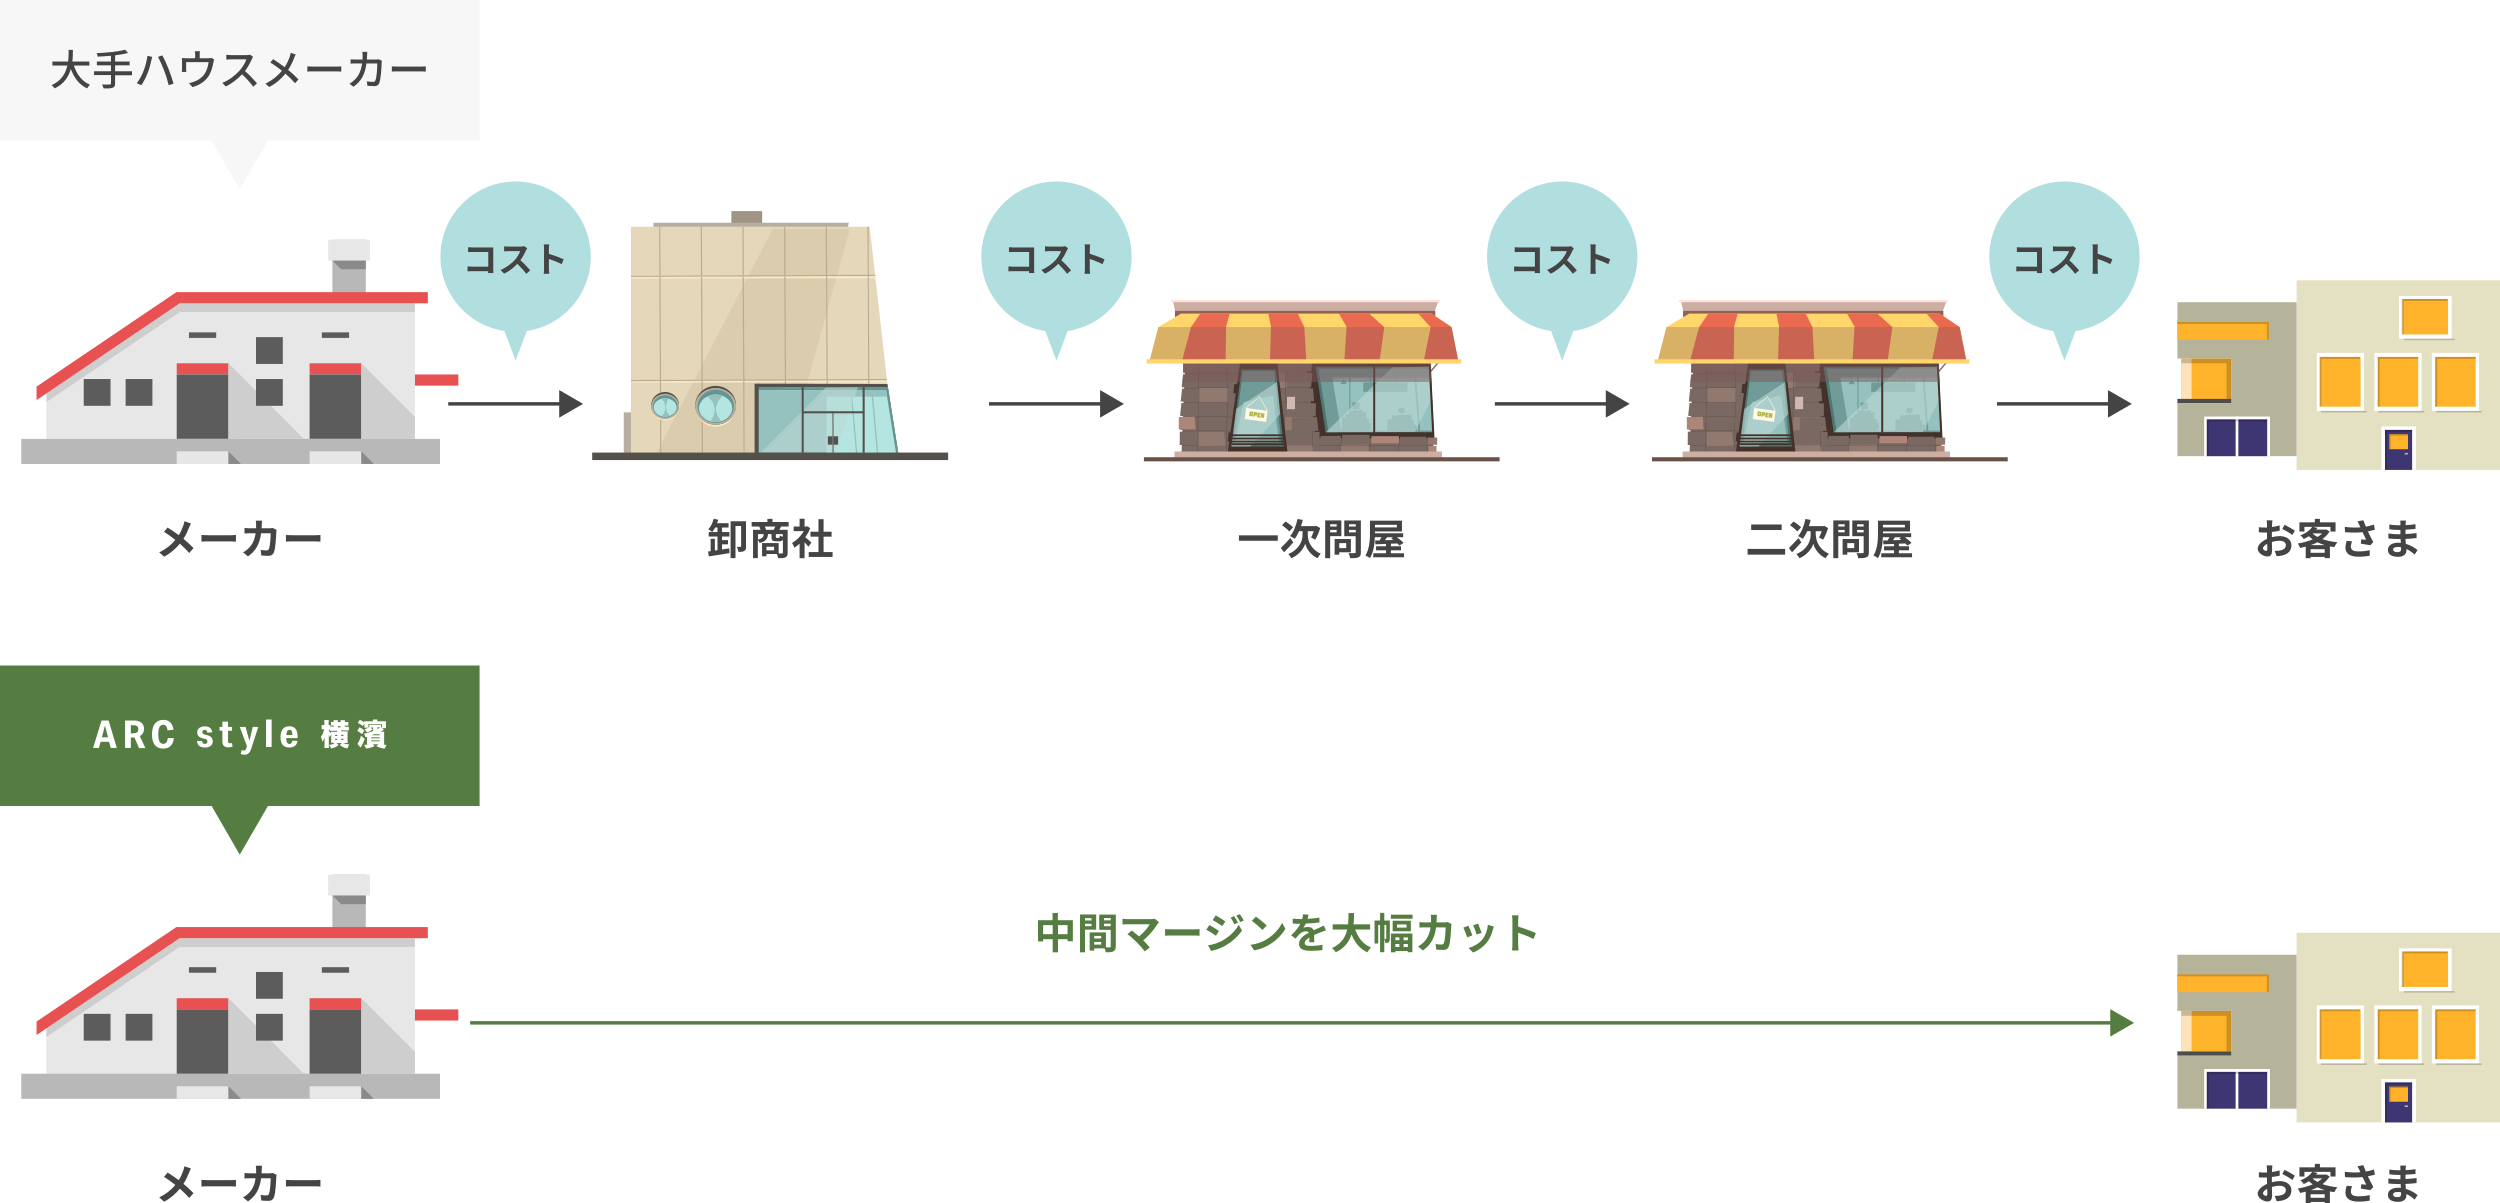 <?xml version="1.0" encoding="UTF-8"?><svg xmlns="http://www.w3.org/2000/svg" xmlns:xlink="http://www.w3.org/1999/xlink" viewBox="0 0 230.46 110.92"><defs><style>.cls-1{fill:#44312a;}.cls-2{fill:#bad8d6;mix-blend-mode:overlay;opacity:.6;}.cls-3,.cls-4,.cls-5,.cls-6{isolation:isolate;}.cls-3,.cls-7{fill:#567d41;}.cls-8{fill:#e4e0c2;}.cls-9{fill:#fff;}.cls-10{fill:#4b7773;}.cls-11{fill:#7a6962;}.cls-12{fill:#ad8679;}.cls-13{fill:#b6b39b;}.cls-14{fill:url(#New_Pattern_9-2);}.cls-14,.cls-15,.cls-16{opacity:.3;}.cls-17{fill:#4c4c4c;}.cls-18{opacity:.5;}.cls-18,.cls-16{fill:#7c5959;mix-blend-mode:multiply;}.cls-19{fill:#95c1bf;}.cls-20{fill:#639692;}.cls-21{fill:#ffd56c;}.cls-22{fill:#5c5c5c;}.cls-23{fill:#ffe3b8;}.cls-24{opacity:.2;}.cls-25{stroke:#444;}.cls-25,.cls-26,.cls-6{fill:none;}.cls-25,.cls-6{stroke-miterlimit:10;stroke-width:.32px;}.cls-27{fill:#bcaa8e;}.cls-28{fill:#e7e7e7;}.cls-29{fill:#444;}.cls-30{fill:#e9e5c7;}.cls-5,.cls-31{fill:#f7f7f7;}.cls-32{fill:#b1dfe0;}.cls-33{fill:#b8b8b8;}.cls-34{fill:#ffe2d9;}.cls-35{fill:#ea6a50;}.cls-15{fill:url(#New_Pattern_9);}.cls-36{fill:#b5e5e1;}.cls-37{fill:#e5d8ba;}.cls-38{fill:#ccaea3;}.cls-39{fill:#3e3672;}.cls-40{fill:#b7ae9f;}.cls-41{fill:#adb249;}.cls-42{fill:#fffae3;}.cls-43{fill:#b3b3b3;}.cls-44{fill:#709b98;}.cls-45{fill:#ffb32a;}.cls-46{fill:#6b5047;}.cls-47{fill:#917970;}.cls-6{stroke:#567d41;}.cls-48{fill:#cecece;}.cls-49{fill:#8a8a8a;}.cls-50{fill:#d1b9b2;}.cls-51{fill:#68544c;}.cls-52{fill:#a09585;}.cls-53{fill:#54514c;}.cls-54{fill:#e75151;}.cls-55{fill:#916254;}.cls-56{fill:#dbccad;}.cls-57{fill:#f9e9ca;}</style><pattern id="New_Pattern_9" x="0" y="0" width="14.68" height="9.03" patternTransform="translate(-7084.7 -7001.11) scale(.15)" patternUnits="userSpaceOnUse" viewBox="0 0 14.68 9.03"><g><rect class="cls-26" x="0" y="0" width="14.68" height="9.03"/><rect class="cls-30" x="7.34" y="7.97" width="12.74" height="2.75"/><rect class="cls-30" x="-7.34" y="7.97" width="12.74" height="2.75"/><rect class="cls-30" y="3.46" width="12.74" height="2.75"/><rect class="cls-30" x="7.34" y="-1.06" width="12.74" height="2.75"/><rect class="cls-30" x="-7.34" y="-1.06" width="12.74" height="2.75"/></g></pattern><pattern id="New_Pattern_9-2" patternTransform="translate(-7084.7 -7000.54) scale(.15)" xlink:href="#New_Pattern_9"/></defs><g class="cls-4"><g id="_イヤー_2"><g id="_イヤー_1-2"><g><g><rect class="cls-5" width="44.21" height="12.95"/><polygon class="cls-31" points="22.1 17.44 25.4 11.74 18.81 11.74 22.1 17.44"/></g><g><path class="cls-29" d="M6.81,6.04c.26,.81,.75,1.47,1.49,1.77-.09,.08-.21,.23-.27,.34-.73-.34-1.2-.97-1.5-1.79-.2,.7-.62,1.38-1.5,1.79-.06-.1-.17-.23-.28-.3,.93-.4,1.3-1.11,1.46-1.81h-1.38v-.37h1.45c.05-.39,.04-.76,.05-1.07h.39c0,.32,0,.69-.05,1.07h1.57v.37h-1.42Z"/><path class="cls-29" d="M12.17,6.94h-1.56v.76c0,.24-.07,.34-.23,.39-.16,.06-.42,.07-.83,.06-.02-.1-.09-.26-.15-.36,.31,.01,.62,.01,.71,0,.08,0,.12-.03,.12-.11v-.76h-1.56v-.35h1.56v-.55h-1.3v-.35h1.3v-.53c-.42,.04-.84,.06-1.23,.08,0-.09-.05-.24-.09-.32,.92-.04,2.02-.14,2.62-.32l.27,.3c-.34,.1-.75,.16-1.19,.22v.57h1.34v.35h-1.34v.55h1.56v.35Z"/><path class="cls-29" d="M13.59,5.15l.44,.09c-.03,.1-.06,.25-.08,.33-.05,.25-.19,.81-.35,1.19-.14,.37-.36,.79-.57,1.09l-.42-.18c.25-.32,.47-.74,.6-1.07,.17-.42,.33-.99,.38-1.46Zm.98,.09l.4-.13c.16,.29,.42,.86,.57,1.25,.15,.37,.35,.98,.46,1.35l-.45,.14c-.1-.43-.26-.94-.42-1.35-.15-.41-.4-.96-.56-1.25Z"/><path class="cls-29" d="M19.74,5.5c-.03,.07-.05,.19-.07,.26-.06,.34-.17,.78-.37,1.14-.3,.54-.86,.94-1.56,1.13l-.32-.37c.15-.02,.33-.07,.47-.13,.36-.12,.75-.38,.98-.73,.2-.31,.32-.74,.36-1.07h-2.07v.64c0,.08,0,.19,.02,.26h-.42c0-.08,.02-.19,.02-.28v-.68c0-.09,0-.23-.02-.32,.12,.01,.23,.02,.38,.02h.85v-.33c0-.09,0-.18-.03-.32h.47c-.02,.14-.02,.23-.02,.32v.33h.79c.16,0,.23-.02,.29-.04l.27,.17Z"/><path class="cls-29" d="M23.33,5.24s-.09,.14-.11,.2c-.14,.32-.37,.76-.64,1.11,.4,.34,.87,.84,1.11,1.14l-.35,.3c-.25-.35-.64-.78-1.03-1.14-.42,.44-.94,.86-1.5,1.12l-.32-.33c.63-.24,1.21-.71,1.6-1.14,.26-.29,.53-.72,.62-1.03h-1.43c-.15,0-.36,.02-.42,.02v-.44c.08,.01,.3,.03,.42,.03h1.44c.14,0,.27-.02,.34-.04l.25,.19Z"/><path class="cls-29" d="M27.26,5.02c-.05,.08-.11,.23-.14,.31-.12,.33-.31,.74-.56,1.11,.34,.28,.68,.59,.95,.88l-.31,.35c-.28-.32-.57-.6-.89-.88-.35,.43-.82,.88-1.49,1.23l-.35-.31c.66-.32,1.13-.72,1.52-1.19-.28-.23-.69-.52-1.07-.76l.26-.31c.32,.21,.75,.5,1.06,.74,.23-.34,.37-.68,.48-1,.03-.09,.07-.23,.08-.32l.47,.16Z"/><path class="cls-29" d="M28.33,6.12c.12,.01,.37,.02,.58,.02h2.11c.19,0,.34-.02,.44-.02v.48c-.08,0-.26-.02-.43-.02h-2.12c-.22,0-.45,0-.58,.02v-.48Z"/><path class="cls-29" d="M35.2,5.59c-.01,.07-.02,.15-.02,.2-.01,.39-.06,1.51-.23,1.89-.08,.18-.21,.26-.45,.26-.21,0-.44-.02-.63-.03l-.05-.41c.2,.03,.41,.05,.56,.05,.12,0,.18-.04,.22-.13,.13-.27,.18-1.15,.18-1.57h-1c-.14,1.08-.53,1.68-1.2,2.15l-.36-.29c.14-.07,.31-.2,.45-.33,.38-.35,.61-.83,.71-1.53h-.59c-.14,0-.33,0-.47,.02v-.4c.15,.01,.32,.02,.47,.02h.63c0-.12,.01-.24,.01-.37,0-.09-.01-.25-.03-.34h.46c0,.09-.02,.23-.02,.33,0,.13-.01,.26-.02,.38h.84c.1,0,.19-.01,.27-.02l.27,.13Z"/><path class="cls-29" d="M36.12,6.12c.12,.01,.37,.02,.58,.02h2.11c.19,0,.34-.02,.44-.02v.48c-.08,0-.26-.02-.43-.02h-2.12c-.22,0-.45,0-.58,.02v-.48Z"/></g><g><rect class="cls-3" y="61.35" width="44.21" height="12.95"/><polygon class="cls-7" points="22.1 78.79 25.4 73.09 18.81 73.09 22.1 78.79"/></g><g><path class="cls-9" d="M10.21,68.95l-.15-.57h-.79l-.15,.57h-.54l.78-2.53h.65l.76,2.53h-.56m-.53-2.08l-.29,1.1h.57l-.28-1.1Z"/><path class="cls-9" d="M12.81,68.95l-.41-.96s-.06,0-.12,0h-.22v.96h-.53v-2.53h.8c.3,0,.53,.07,.7,.2,.16,.13,.25,.32,.25,.57,0,.14-.03,.27-.1,.39-.07,.11-.17,.21-.29,.28l.51,1.1h-.58m-.52-1.36c.15,0,.27-.03,.34-.09,.07-.06,.11-.16,.11-.29,0-.13-.04-.22-.11-.28-.07-.06-.19-.09-.34-.09h-.24v.76h.23Z"/><path class="cls-9" d="M16.02,68.03c-.02,.32-.12,.56-.29,.73-.17,.17-.4,.25-.69,.25-.34,0-.59-.11-.77-.33-.17-.22-.26-.55-.26-.98s.09-.76,.27-.99c.18-.23,.44-.35,.78-.35,.53,0,.84,.3,.94,.91l-.55,.06c-.03-.19-.08-.32-.14-.4-.06-.08-.15-.12-.26-.12-.16,0-.27,.07-.35,.21-.07,.14-.11,.36-.11,.66s.04,.53,.11,.67c.08,.14,.19,.22,.35,.22,.12,0,.22-.04,.29-.13,.07-.09,.11-.22,.13-.4h.55"/><path class="cls-9" d="M18.72,68.07c-.19-.04-.32-.11-.41-.2-.09-.09-.13-.21-.13-.36,0-.17,.06-.3,.19-.4,.13-.1,.3-.15,.51-.15,.2,0,.36,.04,.47,.13,.11,.08,.18,.22,.22,.41l-.45,.04c-.02-.09-.05-.16-.08-.2-.04-.04-.09-.06-.16-.06s-.13,.02-.17,.05c-.04,.04-.06,.09-.06,.15s.02,.11,.05,.15c.03,.03,.09,.06,.17,.08l.19,.05c.2,.05,.34,.12,.42,.21,.08,.09,.13,.21,.13,.37,0,.18-.06,.32-.19,.42-.13,.1-.3,.15-.52,.15-.23,0-.41-.05-.53-.15-.12-.1-.19-.25-.21-.46h.46c.01,.09,.04,.16,.08,.21,.04,.04,.11,.07,.19,.07,.07,0,.13-.02,.17-.06,.04-.04,.06-.09,.06-.16s-.02-.12-.05-.16c-.04-.04-.09-.07-.17-.09l-.18-.04"/><path class="cls-9" d="M21.43,68.83c-.14,.04-.27,.06-.39,.06-.36,0-.54-.18-.54-.55v-.98h-.26v-.35h.26v-.49h.52v.49h.37v.35h-.37v.97c0,.06,.02,.11,.05,.14,.03,.03,.07,.05,.13,.05s.11,0,.18-.03l.06,.33"/><path class="cls-9" d="M22.78,68.82l-.68-1.81h.54l.35,1.29,.31-1.29h.51l-.64,1.97c-.07,.22-.15,.37-.25,.46-.09,.09-.22,.13-.38,.13-.12,0-.23-.02-.35-.06l.08-.35c.07,.02,.14,.03,.19,.03s.11-.02,.15-.05c.04-.03,.07-.09,.09-.16l.06-.18"/><rect class="cls-9" x="24.52" y="66.33" width=".52" height="2.53"/><path class="cls-9" d="M27.42,68.29c-.02,.2-.1,.36-.22,.46-.13,.1-.3,.16-.53,.16-.27,0-.47-.08-.61-.24-.13-.16-.2-.4-.2-.73s.07-.57,.21-.74c.14-.17,.34-.25,.61-.25,.25,0,.43,.08,.56,.23,.12,.15,.19,.38,.19,.68v.18h-1.05c0,.36,.11,.54,.3,.54,.08,0,.14-.02,.18-.07,.04-.04,.07-.12,.08-.22h.49m-.48-.53c0-.17-.02-.29-.06-.37-.04-.08-.11-.11-.2-.11s-.16,.04-.21,.11c-.04,.07-.07,.2-.08,.37h.56Z"/><path class="cls-9" d="M30.74,68.47c-.08,0-.15,0-.22,0,0-.06,.01-.1,.01-.21v-.58c-.05,.09-.07,.15-.12,.27-.04-.06-.07-.11-.1-.2q0,.11,0,.29v.56c0,.13,0,.26,.02,.35h-.43c.01-.09,.02-.22,.02-.35v-.34c0-.05,0-.08,0-.27-.06,.19-.12,.3-.19,.39-.05-.2-.08-.31-.15-.45,.13-.17,.24-.42,.3-.71h-.06c-.08,0-.12,0-.17,.01v-.4c.05,.01,.09,.01,.17,.01h.08v-.17c0-.13,0-.2-.02-.29h.43c-.01,.07-.02,.16-.02,.29v.17h.02c.06,0,.09,0,.14-.01v.16c.07,0,.15,0,.24,0h.07v-.11c-.12,0-.18,0-.25,.01v-.34c.08,.01,.14,.01,.25,.01v-.02c0-.07,0-.1-.01-.15h.41c0,.05-.01,.08-.01,.15v.02h.25v-.02c0-.07,0-.1-.01-.15h.41s-.01,.08-.01,.15v.02h.06c.1,0,.18,0,.26-.01v.34c-.07,0-.14,0-.25,0h-.07v.11h.08c.12,0,.21,0,.29-.01v.35c-.08,0-.17-.01-.27-.01h-.44v.09h.37c.1,0,.17,0,.23,0,0,.07-.01,.12-.01,.22v.59c0,.12,0,.19,.01,.26-.07,0-.14,0-.22,0h-.18c.12,.07,.31,.12,.54,.14-.08,.14-.09,.17-.17,.37-.34-.08-.46-.14-.7-.33l.2-.17h-.51l.2,.18c-.11,.09-.16,.13-.26,.18-.13,.06-.22,.09-.42,.14-.06-.14-.1-.21-.2-.33,.25-.03,.39-.07,.53-.17h-.14m-.02-1.13c-.1,0-.19,0-.27,.01v-.11s-.07,0-.11,0h-.02c.05,.14,.11,.24,.21,.34,0-.08,0-.1-.01-.15,.07,0,.14,0,.23,0h.35v-.09h-.38Zm.19,.37v.11h.2v-.11h-.2Zm0,.36v.11h.2v-.11h-.2Zm.51-1.05v-.11h-.25v.11h.25Zm.26,.8v-.11h-.21v.11h.21Zm0,.36v-.11h-.21v.11h.21Z"/><path class="cls-9" d="M32.94,67.38l.19-.33c.06,.02,.14,.06,.25,.13,.11,.07,.18,.13,.2,.17l-.2,.33c-.14-.13-.29-.23-.44-.3m.01,1.19c.13-.17,.24-.42,.33-.75l.34,.28c-.03,.12-.08,.26-.16,.42-.08,.17-.16,.3-.23,.39l-.28-.34Zm.02-1.91l.19-.31c.05,.02,.13,.06,.22,.11,.1,.06,.16,.11,.19,.14v-.11h.81v-.16h.4v.16h.8v.63h-.35l.16,.14c-.07,.06-.17,.13-.32,.19h.34v1.16h-.09c.08,.03,.19,.05,.31,.07l-.17,.33c-.26-.02-.52-.1-.77-.23l.19-.17h-.51l.17,.16c-.2,.11-.47,.19-.78,.24l-.19-.33c.16-.02,.28-.04,.36-.07h-.1v-.68l-.14,.03-.13-.34c.27-.03,.54-.11,.83-.23v-.32h-.23l.18,.17c-.11,.12-.29,.22-.52,.28l-.2-.3c.15-.05,.26-.09,.33-.14h-.36v-.38l-.15,.23c-.11-.11-.27-.21-.45-.28Zm.99,.42l.08-.05v-.22h1.08v.22l.08,.07v-.35h-1.24v.33Zm.26,.7h.78v-.09h-.52c-.07,.04-.16,.07-.26,.09Zm0,.19v.09h.78v-.09h-.78Zm0,.28v.09h.78v-.09h-.78Zm.56-1.05c.08-.03,.17-.08,.26-.15h-.26v.15Z"/></g><g><g><polygon class="cls-28" points="16.59 28.76 4.27 37.08 4.27 41.92 38.25 41.92 38.25 28.77 16.59 28.77 16.59 28.76"/><polygon class="cls-48" points="16.59 27.96 4.27 36.25 4.27 37.08 16.59 28.76 16.59 28.77 38.25 28.77 38.25 27.96 16.59 27.96"/></g><g><rect class="cls-33" x="30.64" y="22.1" width="3.08" height="5.1"/><rect class="cls-28" x="30.25" y="22.1" width="3.86" height="1.93"/></g><rect class="cls-33" x="1.96" y="40.46" width="38.6" height="2.31"/><rect class="cls-54" x="38.25" y="34.52" width="4" height="1.03"/><g><rect class="cls-54" x="28.54" y="33.49" width="4.77" height="1.03"/><rect class="cls-22" x="28.54" y="34.52" width="4.77" height="5.93"/><rect class="cls-22" x="29.67" y="30.64" width="2.51" height=".51"/></g><g><rect class="cls-54" x="16.29" y="33.49" width="4.77" height="1.03"/><rect class="cls-22" x="16.29" y="34.52" width="4.77" height="5.93"/><rect class="cls-22" x="17.42" y="30.64" width="2.51" height=".51"/></g><rect class="cls-22" x="7.72" y="34.94" width="2.47" height="2.47"/><rect class="cls-22" x="11.58" y="34.94" width="2.47" height="2.47"/><rect class="cls-28" x="16.29" y="41.61" width="4.77" height="1.16"/><rect class="cls-28" x="28.54" y="41.61" width="4.77" height="1.16"/><polygon class="cls-48" points="38.25 40.46 33.31 40.46 33.31 33.49 38.25 38.43 38.25 40.46"/><polygon class="cls-48" points="21.06 40.46 21.06 33.49 28.01 40.45 21.06 40.46"/><rect class="cls-22" x="23.6" y="31.08" width="2.47" height="2.47"/><rect class="cls-22" x="23.6" y="34.94" width="2.47" height="2.47"/><polygon class="cls-54" points="16.26 26.93 3.37 35.64 3.37 36.88 16.59 27.95 16.59 27.96 39.44 27.96 39.44 26.93 16.26 26.93"/><polygon class="cls-49" points="22.22 42.77 21.06 42.77 21.06 41.61 22.22 42.77"/><polygon class="cls-49" points="34.47 42.77 33.31 42.77 33.31 41.61 34.47 42.77"/><polygon class="cls-49" points="33.72 24.03 30.64 24.03 31.44 24.82 33.72 24.82 33.72 24.03"/></g><g><g><polygon class="cls-28" points="16.59 87.28 4.27 95.61 4.27 100.44 38.25 100.44 38.25 87.3 16.59 87.3 16.59 87.28"/><polygon class="cls-48" points="16.59 86.49 4.27 94.78 4.27 95.61 16.59 87.28 16.59 87.3 38.25 87.3 38.25 86.49 16.59 86.49"/></g><g><rect class="cls-33" x="30.64" y="80.63" width="3.08" height="5.1"/><rect class="cls-28" x="30.25" y="80.63" width="3.86" height="1.93"/></g><rect class="cls-33" x="1.96" y="98.98" width="38.6" height="2.31"/><rect class="cls-54" x="38.25" y="93.05" width="4" height="1.03"/><g><rect class="cls-54" x="28.54" y="92.02" width="4.77" height="1.03"/><rect class="cls-22" x="28.54" y="93.05" width="4.77" height="5.93"/><rect class="cls-22" x="29.67" y="89.16" width="2.51" height=".51"/></g><g><rect class="cls-54" x="16.29" y="92.02" width="4.77" height="1.03"/><rect class="cls-22" x="16.29" y="93.05" width="4.77" height="5.93"/><rect class="cls-22" x="17.42" y="89.16" width="2.51" height=".51"/></g><rect class="cls-22" x="7.72" y="93.46" width="2.47" height="2.47"/><rect class="cls-22" x="11.58" y="93.46" width="2.47" height="2.47"/><rect class="cls-28" x="16.29" y="100.14" width="4.77" height="1.16"/><rect class="cls-28" x="28.54" y="100.14" width="4.77" height="1.16"/><polygon class="cls-48" points="38.25 98.98 33.31 98.98 33.31 92.02 38.25 96.96 38.25 98.98"/><polygon class="cls-48" points="21.06 98.98 21.06 92.02 28.01 98.98 21.06 98.98"/><rect class="cls-22" x="23.6" y="89.6" width="2.47" height="2.47"/><rect class="cls-22" x="23.6" y="93.46" width="2.47" height="2.47"/><polygon class="cls-54" points="16.26 85.46 3.37 94.17 3.37 95.41 16.59 86.47 16.59 86.49 39.44 86.49 39.44 85.46 16.26 85.46"/><polygon class="cls-49" points="22.22 101.3 21.06 101.3 21.06 100.14 22.22 101.3"/><polygon class="cls-49" points="34.47 101.3 33.31 101.3 33.31 100.14 34.47 101.3"/><polygon class="cls-49" points="33.72 82.56 30.64 82.56 31.44 83.35 33.72 83.35 33.72 82.56"/></g><g><rect class="cls-40" x="57.5" y="38.01" width="1.31" height="4.22"/><rect class="cls-52" x="67.42" y="19.46" width="2.84" height="1.75"/><polygon class="cls-40" points="78.24 20.53 60.24 20.53 60.24 21.77 78.02 21.77 78.24 20.53"/><polygon class="cls-37" points="80.17 20.9 58.16 20.9 58.16 42.02 82.55 42.02 80.17 20.9"/><polygon class="cls-56" points="78.35 21.1 71.23 21.1 60.38 42.02 72.56 42.02 78.35 21.1"/><g><polygon class="cls-57" points="80.6 25.46 58.17 25.46 58.17 25.66 80.69 25.66 80.6 25.46"/><polygon class="cls-57" points="81.69 35.07 58.25 35.07 58.25 35.27 81.74 35.25 81.69 35.07"/><polygon class="cls-27" points="80.03 35.05 80.06 41.98 80.17 41.98 80.14 35.04 80.03 35.05"/><polygon class="cls-27" points="80.09 25.33 80.07 20.9 79.96 20.9 79.99 25.33 80.09 25.33"/><polygon class="cls-27" points="80.14 34.94 80.09 25.44 79.99 25.44 80.03 34.94 80.14 34.94"/><polygon class="cls-27" points="76.25 25.35 76.23 20.9 76.12 20.9 76.14 25.35 76.25 25.35"/><polygon class="cls-27" points="76.3 34.96 76.25 25.45 76.15 25.45 76.19 34.96 76.3 34.96"/><rect class="cls-27" x="76.21" y="35.06" width=".11" height="6.92" transform="translate(-.15 .3) rotate(-.22)"/><polygon class="cls-27" points="72.46 34.97 72.41 25.47 72.3 25.47 72.35 34.97 72.46 34.97"/><polygon class="cls-27" points="72.41 25.37 72.39 20.9 72.28 20.9 72.3 25.37 72.41 25.37"/><rect class="cls-27" x="72.36" y="35.08" width=".11" height="6.9" transform="translate(-.15 .28) rotate(-.22)"/><polygon class="cls-27" points="68.62 34.99 68.57 25.49 68.46 25.49 68.51 34.99 68.62 34.99"/><polygon class="cls-27" points="68.51 35.09 68.54 41.98 68.64 41.98 68.62 35.09 68.51 35.09"/><polygon class="cls-27" points="68.57 25.38 68.55 20.9 68.44 20.9 68.46 25.38 68.57 25.38"/><polygon class="cls-27" points="64.78 35.01 64.73 25.5 64.62 25.5 64.67 35.01 64.78 35.01"/><rect class="cls-27" x="64.68" y="35.11" width=".11" height="6.87" transform="translate(-.15 .25) rotate(-.22)"/><rect class="cls-27" x="64.61" y="20.9" width=".11" height="4.5" transform="translate(-.11 .3) rotate(-.27)"/><polygon class="cls-27" points="60.83 35.13 60.86 41.98 60.96 41.98 60.94 35.13 60.83 35.13"/><polygon class="cls-27" points="60.89 25.52 60.78 25.52 60.83 35.02 60.94 35.02 60.89 25.52"/><polygon class="cls-27" points="60.89 25.41 60.87 20.9 60.76 20.9 60.78 25.42 60.89 25.41"/><polygon class="cls-27" points="80.03 34.94 76.3 34.96 76.19 34.96 72.46 34.97 72.35 34.97 68.62 34.99 68.51 34.99 64.78 35.01 64.67 35.01 60.94 35.02 60.83 35.02 58.18 35.03 58.19 35.14 60.83 35.13 60.94 35.13 64.67 35.11 64.78 35.11 68.51 35.09 68.62 35.09 72.35 35.08 72.46 35.08 76.19 35.06 76.3 35.06 80.03 35.05 80.14 35.04 81.75 35.04 81.72 34.93 80.14 34.94 80.03 34.94"/><polygon class="cls-27" points="60.89 25.52 64.62 25.5 64.73 25.5 68.46 25.49 68.57 25.49 72.3 25.47 72.41 25.47 76.15 25.45 76.25 25.45 79.99 25.44 80.09 25.44 80.72 25.43 80.69 25.33 80.09 25.33 79.99 25.33 76.25 25.35 76.14 25.35 72.41 25.37 72.3 25.37 68.57 25.38 68.46 25.38 64.73 25.4 64.62 25.4 60.89 25.41 60.78 25.42 58.16 25.43 58.16 25.53 60.78 25.52 60.89 25.52"/></g><polygon class="cls-53" points="81.81 35.4 69.56 35.37 69.56 42.02 82.85 42.02 81.81 35.4"/><polygon class="cls-40" points="81.85 35.71 69.96 35.68 69.96 42.12 82.85 42.12 81.85 35.71"/><polygon class="cls-20" points="81.85 35.71 69.96 35.68 69.96 42.12 82.85 42.12 81.85 35.71"/><polygon class="cls-36" points="81.68 35.99 69.96 35.96 69.96 42.12 82.66 42.12 81.68 35.99"/><polygon class="cls-19" points="78.55 36.41 78.43 36.41 78.94 42.1 79.06 42.1 78.55 36.41"/><polygon class="cls-19" points="80.46 36.2 80.33 36.2 80.85 41.9 80.97 41.9 80.46 36.2"/><polygon class="cls-19" points="76.19 36.56 81.79 36.56 81.68 35.99 69.96 35.96 69.96 42.12 76.19 42.12 76.19 36.56"/><polygon class="cls-2" points="70.18 41.67 76.11 35.74 79.09 35.71 77.01 41.67 70.18 41.67"/><path class="cls-57" d="M64.09,37.45c0,1.04,.84,1.88,1.88,1.88s1.88-.84,1.88-1.88-.84-1.88-1.88-1.88-1.88,.84-1.88,1.88Z"/><path class="cls-57" d="M62.4,38.14c.38-.6,.2-1.4-.4-1.78-.6-.38-1.4-.2-1.78,.4-.38,.6-.2,1.4,.4,1.78,.6,.38,1.4,.2,1.78-.4Z"/><path class="cls-53" d="M64.09,37.36c0,.99,.84,1.79,1.88,1.79s1.88-.8,1.88-1.79-.84-1.79-1.88-1.79-1.88,.8-1.88,1.79Z"/><path class="cls-53" d="M62.4,38.01c.38-.57,.2-1.33-.4-1.69-.6-.36-1.4-.19-1.78,.38-.38,.57-.2,1.33,.4,1.69,.6,.36,1.4,.19,1.78-.38Z"/><rect class="cls-53" x="73.9" y="35.57" width=".19" height="6.17"/><rect class="cls-53" x="79.52" y="35.57" width=".19" height="6.17"/><rect class="cls-53" x="73.99" y="37.91" width="5.66" height=".19"/><polygon class="cls-53" points="76.75 41.88 76.84 41.88 76.83 37.93 76.74 37.93 76.75 41.88"/><rect class="cls-53" x="54.59" y="41.72" width="32.81" height=".69"/><rect class="cls-53" x="76.82" y="40.22" width=".44" height=".77"/><rect class="cls-53" x="76.31" y="40.22" width=".44" height=".77"/><path class="cls-40" d="M64.09,37.46c0,.94,.84,1.69,1.88,1.69s1.88-.76,1.88-1.69-.84-1.69-1.88-1.69-1.88,.76-1.88,1.69Z"/><path class="cls-40" d="M62.4,38.08c.38-.54,.2-1.26-.4-1.6-.6-.34-1.4-.18-1.78,.36-.38,.54-.2,1.26,.4,1.6,.6,.34,1.4,.18,1.78-.36Z"/><path class="cls-20" d="M64.31,37.46c0,.84,.75,1.53,1.67,1.53s1.67-.68,1.67-1.53-.75-1.53-1.67-1.53-1.67,.68-1.67,1.53Z"/><path class="cls-36" d="M64.44,37.64c0,.7,.69,1.27,1.53,1.27s1.53-.57,1.53-1.27-.69-1.27-1.53-1.27-1.53,.57-1.53,1.27Z"/><path class="cls-20" d="M62.28,38.01c.34-.48,.18-1.11-.36-1.41-.53-.3-1.24-.16-1.57,.32-.34,.48-.18,1.11,.36,1.41,.53,.3,1.24,.16,1.57-.32Z"/><path class="cls-36" d="M61.88,36.85c-.49-.25-1.15-.13-1.46,.26-.31,.4-.16,.92,.33,1.17,.49,.25,1.15,.13,1.46-.26,.31-.4,.16-.92-.33-1.17Z"/><path class="cls-19" d="M66,37.72c0-.5,.32-.94,.6-1.24-.19-.07-.4-.11-.62-.11-.28,0-.55,.07-.78,.18,.39,.26,.68,.73,.68,1.26,0,.4-.18,.76-.42,1.03,.16,.05,.34,.08,.52,.08s.35-.03,.51-.07c-.22-.29-.49-.68-.49-1.11Z"/><path class="cls-19" d="M61.39,37.54c0-.26,.11-.58,.22-.79-.21-.05-.43-.04-.63,.01,.38,.35,.47,.94,.19,1.4-.05,.07-.1,.14-.16,.2,.24,.06,.49,.04,.72-.03-.18-.24-.34-.46-.34-.8Z"/></g><g><rect class="cls-11" x="130.13" y="34.02" width="3.81" height=".13" transform="translate(20.25 112.18) rotate(-49.42)"/><polygon class="cls-11" points="131.92 31.36 130.1 31.31 130.11 30.11 131.88 30.16 131.92 31.36"/><polygon class="cls-11" points="110.06 38.47 108.78 38.33 108.91 37.15 110.04 37.24 110.06 38.47"/><polygon class="cls-11" points="110.21 35.83 108.93 35.69 109.06 34.51 110.19 34.6 110.21 35.83"/><polygon class="cls-11" points="110.13 37.14 108.84 37 108.97 35.82 110.1 35.91 110.13 37.14"/><polygon class="cls-11" points="110.13 39.77 108.84 39.63 108.71 38.5 110.1 38.54 110.13 39.77"/><polygon class="cls-11" points="110.17 41.06 108.75 41.02 108.76 39.79 110.15 39.83 110.17 41.06"/><polygon class="cls-11" points="110.72 33.09 109.1 33.04 109.11 31.81 110.69 31.86 110.72 33.09"/><polygon class="cls-11" points="110.68 34.39 109.06 34.35 109.06 33.12 110.65 33.17 110.68 34.39"/><polygon class="cls-11" points="110.98 31.78 109.16 31.73 109.17 30.16 110.95 30.22 110.98 31.78"/><polygon class="cls-11" points="110.97 30.04 109.15 30 109.16 28.8 110.93 28.84 110.97 30.04"/><polygon class="cls-11" points="131.85 30.07 130.04 30.03 130.05 28.83 131.82 28.87 131.85 30.07"/><polygon class="cls-11" points="131.58 27.88 109.5 27.88 108.89 42.42 132.19 42.42 131.58 27.88"/><rect class="cls-47" x="118.41" y="38.35" width="2.63" height="1.31"/><rect class="cls-47" x="110.49" y="35.78" width="2.63" height="1.31"/><polygon class="cls-47" points="118.51 34.38 115.96 34.41 115.96 35.83 118.67 35.8 118.51 34.38"/><polygon class="cls-47" points="120.95 41.05 118.62 41.06 118.61 41.91 121.1 41.91 120.95 41.05"/><polygon class="cls-47" points="126.13 40.96 123.59 40.97 123.59 41.83 126.3 41.82 126.13 40.96"/><g><polygon class="cls-51" points="115.62 30.1 115.62 31.3 115.68 31.3 115.68 30.13 117.68 30.13 117.68 30.08 115.73 30.08 115.73 30.1 115.62 30.1"/><polygon class="cls-51" points="112.99 30.08 110.39 30.08 110.39 30.1 110.29 30.1 110.29 31.3 110.34 31.3 110.34 30.13 112.97 30.13 112.97 31.3 113.03 31.3 113.03 30.1 112.99 30.1 112.99 30.08"/><rect class="cls-51" x="112.99" y="28.7" width=".07" height=".05"/><polygon class="cls-51" points="115.67 28.76 115.67 30.04 113.04 30.04 113.04 28.81 112.99 28.81 112.99 30.08 112.99 30.1 113.03 30.1 115.62 30.1 115.73 30.1 115.73 30.08 115.73 28.7 113.11 28.7 113.11 28.76 115.67 28.76"/><polygon class="cls-51" points="110.39 28.7 110.39 28.81 112.99 28.81 113.04 28.81 113.11 28.81 113.11 28.76 113.11 28.7 113.11 27.88 113.06 27.88 113.06 28.7 113.06 28.75 112.99 28.75 110.43 28.75 110.43 27.88 110.37 27.88 110.37 28.7 110.39 28.7"/><polygon class="cls-51" points="110.39 30.1 110.39 30.08 110.39 28.81 110.39 28.7 110.37 28.7 109.47 28.7 109.46 28.76 110.34 28.76 110.34 30.04 109.41 30.04 109.41 30.1 110.29 30.1 110.39 30.1"/><polygon class="cls-51" points="129.14 30.1 129.04 30.1 129.04 31.3 129.09 31.3 129.09 30.13 131.67 30.13 131.67 30.08 129.14 30.08 129.14 30.1"/><polygon class="cls-51" points="126.41 30.08 123.84 30.08 123.84 30.1 123.74 30.1 123.74 31.3 123.79 31.3 123.79 30.13 126.42 30.13 126.42 31.3 126.44 31.3 126.44 31.05 126.48 31.05 126.48 30.1 126.41 30.1 126.41 30.08"/><polygon class="cls-51" points="121.14 31.1 121.14 30.1 121.11 30.1 121.11 30.08 118.51 30.08 118.51 30.1 118.43 30.1 118.46 30.37 118.46 30.13 121.09 30.13 121.09 31.3 121.11 31.3 121.11 31.1 121.14 31.1"/><polygon class="cls-51" points="129.14 28.7 129.14 28.81 131.62 28.81 131.61 28.75 129.17 28.75 129.17 27.88 129.12 27.88 129.12 28.7 129.14 28.7"/><rect class="cls-51" x="126.41" y="28.7" width=".07" height=".05"/><polygon class="cls-51" points="126.41 30.1 126.48 30.1 129.04 30.1 129.14 30.1 129.14 30.08 129.14 28.81 129.14 28.7 129.12 28.7 126.52 28.7 126.52 28.76 129.09 28.76 129.09 30.04 126.46 30.04 126.46 28.81 126.41 28.81 126.41 30.08 126.41 30.1"/><polygon class="cls-51" points="126.47 28.75 126.41 28.75 123.84 28.75 123.84 28.81 126.41 28.81 126.46 28.81 126.52 28.81 126.52 28.76 126.52 28.7 126.52 27.88 126.47 27.88 126.47 28.7 126.47 28.75"/><rect class="cls-51" x="123.79" y="27.88" width=".05" height=".82"/><rect class="cls-51" x="121.11" y="28.7" width=".07" height=".05"/><polygon class="cls-51" points="121.11 30.1 121.14 30.1 123.74 30.1 123.84 30.1 123.84 30.08 123.84 28.81 123.84 28.75 123.84 28.7 123.79 28.7 121.23 28.7 121.23 28.76 123.79 28.76 123.79 30.04 121.16 30.04 121.16 28.81 121.11 28.81 121.11 30.08 121.11 30.1"/><polygon class="cls-51" points="118.51 28.7 118.51 28.81 121.11 28.81 121.16 28.81 121.23 28.81 121.23 28.76 121.23 28.7 121.23 27.88 121.17 27.88 121.17 28.7 121.17 28.75 121.11 28.75 118.54 28.75 118.54 27.88 118.49 27.88 118.49 28.7 118.51 28.7"/><polygon class="cls-51" points="118.51 30.08 118.51 28.81 118.51 28.7 118.49 28.7 118.3 28.7 118.31 28.76 118.46 28.76 118.46 30.04 118.43 30.04 118.43 30.1 118.51 30.1 118.51 30.08"/><polygon class="cls-51" points="113.06 38.44 113.06 38.97 113.11 38.97 113.11 39.65 113.12 39.65 113.12 38.47 115.12 38.47 115.13 38.42 113.17 38.42 113.17 38.44 113.06 38.44"/><polygon class="cls-51" points="110.41 39 110.43 39 110.43 39.65 110.47 39.65 110.47 38.44 110.43 38.44 110.43 38.42 109.06 38.42 109.05 38.47 110.41 38.47 110.41 39"/><rect class="cls-51" x="110.43" y="37.05" width=".07" height=".05"/><polygon class="cls-51" points="113.11 37.1 113.11 38.39 110.48 38.39 110.48 37.15 110.43 37.15 110.43 38.42 110.43 38.44 110.47 38.44 113.06 38.44 113.17 38.44 113.17 38.42 113.17 37.05 110.55 37.05 110.55 37.1 113.11 37.1"/><polygon class="cls-51" points="110.48 37.15 110.55 37.15 110.55 37.1 110.55 37.05 110.55 35.76 110.46 35.76 110.46 35.75 109.17 35.75 109.17 35.81 110.5 35.81 110.5 37.05 110.5 37.1 110.43 37.1 109.11 37.1 109.11 37.15 110.43 37.15 110.48 37.15"/><polygon class="cls-51" points="113.15 35.7 110.52 35.7 110.52 34.42 113.08 34.42 113.08 34.36 110.52 34.36 110.52 34.45 110.46 34.45 110.46 35.75 110.46 35.76 110.55 35.76 113.2 35.76 113.2 34.45 113.15 34.45 113.15 35.7"/><rect class="cls-51" x="113.13" y="34.36" width=".07" height=".03"/><rect class="cls-51" x="114.39" y="31.86" width=".05" height="2.43" transform="translate(70.51 143.8) rotate(-84.49)"/><rect class="cls-51" x="113.08" y="33.05" width=".07" height=".05"/><polygon class="cls-51" points="115.37 34.4 113.2 34.4 113.13 34.4 113.13 34.36 113.13 33.16 113.08 33.16 113.08 34.36 113.08 34.42 113.08 34.45 113.15 34.45 113.2 34.45 115.5 34.45 115.51 34.42 115.37 34.42 115.37 34.4"/><path class="cls-51" d="M113.13,33.16h.07v-1.39h-2.74v1.29h.05v.1h2.62Zm-2.62-1.34h2.63v1.29h-2.63v-1.29Z"/><polygon class="cls-51" points="115.8 30.96 115.8 31.38 115.84 30.96 115.8 30.96"/><polygon class="cls-51" points="113.2 31.77 115.76 31.77 115.76 31.71 113.17 31.71 113.17 30.99 113.11 30.99 113.11 31.76 113.11 31.77 113.2 31.77"/><polygon class="cls-51" points="110.52 34.45 110.52 34.36 110.52 33.16 110.52 33.05 110.46 33.05 109.28 33.05 109.28 33.11 110.46 33.11 110.46 34.4 109.23 34.4 109.22 34.45 110.46 34.45 110.52 34.45"/><polygon class="cls-51" points="110.55 31.77 110.55 31.76 110.55 31.02 110.5 31.02 110.5 31.71 109.34 31.71 109.34 31.77 110.46 31.77 110.55 31.77"/><polygon class="cls-51" points="131.8 38.44 131.69 38.44 131.69 39.65 131.75 39.65 131.75 38.47 132.02 38.47 132.02 38.42 131.8 38.42 131.8 38.44"/><polygon class="cls-51" points="129.06 38.42 126.46 38.42 126.46 38.44 126.36 38.44 126.36 39.65 126.41 39.65 126.41 38.47 129.04 38.47 129.04 39.65 129.1 39.65 129.1 38.44 129.06 38.44 129.06 38.42"/><polygon class="cls-51" points="123.73 38.42 121.16 38.42 121.16 38.44 121.06 38.44 121.06 39.65 121.11 39.65 121.11 38.47 123.74 38.47 123.74 39.65 123.8 39.65 123.8 38.44 123.73 38.44 123.73 38.42"/><polygon class="cls-51" points="118.43 38.42 115.83 38.42 115.83 38.44 115.76 38.44 115.78 38.71 115.78 38.47 118.41 38.47 118.41 39.65 118.46 39.65 118.46 38.44 118.43 38.44 118.43 38.42"/><rect class="cls-51" x="129.06" y="37.05" width=".07" height=".05"/><polygon class="cls-51" points="131.8 38.42 131.8 37.05 129.18 37.05 129.18 37.1 131.74 37.1 131.74 38.39 129.11 38.39 129.11 37.15 129.06 37.15 129.06 38.42 129.06 38.44 129.1 38.44 131.69 38.44 131.8 38.44 131.8 38.42"/><path class="cls-51" d="M129.09,35.75h-2.65v1.29h.02v.1h2.72v-1.39h-.09Zm.03,.05v1.29h-2.63v-1.29h2.63Z"/><polygon class="cls-51" points="129.15 34.45 129.09 34.45 129.09 35.75 129.09 35.76 129.18 35.76 131.83 35.76 131.83 34.45 131.78 34.45 131.78 35.7 129.15 35.7 129.15 34.42 131.71 34.42 131.71 34.36 129.15 34.36 129.15 34.45"/><rect class="cls-51" x="131.76" y="34.36" width=".07" height=".03"/><rect class="cls-51" x="123.73" y="37.05" width=".07" height=".05"/><polygon class="cls-51" points="126.46 38.42 126.46 37.15 126.46 37.05 126.44 37.05 123.85 37.05 123.85 37.1 126.41 37.1 126.41 38.39 123.78 38.39 123.78 37.15 123.73 37.15 123.73 38.42 123.73 38.44 123.8 38.44 126.36 38.44 126.46 38.44 126.46 38.42"/><polygon class="cls-51" points="123.76 35.76 123.76 35.75 121.2 35.75 121.2 35.76 121.11 35.76 121.11 37.05 121.16 37.05 121.16 35.81 123.79 35.81 123.79 37.05 123.79 37.1 123.73 37.1 121.16 37.1 121.16 37.15 123.73 37.15 123.78 37.15 123.85 37.15 123.85 37.1 123.85 37.05 123.85 35.76 123.76 35.76"/><rect class="cls-51" x="126.46" y="34.36" width=".03" height=".03"/><polygon class="cls-51" points="123.76 35.76 123.85 35.76 126.44 35.76 126.5 35.76 126.5 35.75 126.5 34.45 126.44 34.45 126.44 35.7 123.81 35.7 123.81 34.45 123.76 34.45 123.76 35.75 123.76 35.76"/><rect class="cls-51" x="123.81" y="34.36" width="2.6" height=".05"/><rect class="cls-51" x="118.43" y="37.05" width=".07" height=".05"/><polygon class="cls-51" points="121.16 38.42 121.16 37.15 121.16 37.1 121.16 37.05 121.11 37.05 118.55 37.05 118.55 37.1 121.11 37.1 121.11 38.39 118.48 38.39 118.48 37.15 118.43 37.15 118.43 38.42 118.43 38.44 118.46 38.44 121.06 38.44 121.16 38.44 121.16 38.42"/><path class="cls-51" d="M115.83,37.15h2.72v-1.39h-2.74v1.29h.02v.1Zm.03-1.34h2.63v1.29h-2.63v-1.29Z"/><rect class="cls-51" x="121.13" y="34.36" width=".07" height=".03"/><polygon class="cls-51" points="118.55 35.76 121.11 35.76 121.2 35.76 121.2 35.75 121.2 34.45 121.14 34.45 121.14 35.7 118.51 35.7 118.51 34.42 121.08 34.42 121.08 34.36 118.46 34.36 118.46 35.75 118.46 35.76 118.55 35.76"/><polygon class="cls-51" points="115.83 38.42 115.83 37.15 115.83 37.05 115.81 37.05 115.62 37.05 115.63 37.1 115.78 37.1 115.78 38.39 115.75 38.39 115.76 38.44 115.83 38.44 115.83 38.42"/><polygon class="cls-51" points="115.86 35.75 115.86 34.36 115.37 34.36 115.37 34.4 115.37 34.42 115.51 34.42 115.81 34.42 115.81 35.7 115.5 35.7 115.5 35.76 115.81 35.76 115.86 35.76 115.86 35.75"/><rect class="cls-51" x="131.71" y="33.05" width=".07" height=".05"/><polygon class="cls-51" points="131.76 34.4 131.76 34.36 131.76 33.16 131.71 33.16 131.71 34.36 131.71 34.42 131.71 34.45 131.78 34.45 131.83 34.45 131.85 34.45 131.85 34.4 131.83 34.4 131.76 34.4"/><polygon class="cls-51" points="129.18 31.77 129.09 31.77 129.09 33.05 129.15 33.05 129.15 33.16 131.71 33.16 131.76 33.16 131.8 33.16 131.78 32.6 131.78 33.05 131.78 33.1 131.71 33.1 129.15 33.1 129.15 31.82 131.74 31.82 131.74 31.76 129.18 31.76 129.18 31.77"/><rect class="cls-51" x="126.41" y="33.05" width=".07" height=".05"/><polygon class="cls-51" points="126.53 33.11 129.09 33.11 129.09 34.4 126.5 34.4 126.46 34.4 126.46 34.36 126.46 33.16 126.41 33.16 126.41 34.36 126.41 34.42 126.41 34.45 126.44 34.45 126.5 34.45 129.09 34.45 129.15 34.45 129.15 34.36 129.15 33.16 129.15 33.05 129.09 33.05 126.53 33.05 126.53 33.11"/><path class="cls-51" d="M126.46,33.16h.07v-1.39h-2.74v1.29h.02v.1h2.65Zm-2.62-1.34h2.63v1.29h-2.63v-1.29Z"/><polygon class="cls-51" points="126.44 31.3 126.44 31.76 126.44 31.77 126.53 31.77 129.09 31.77 129.18 31.77 129.18 31.76 129.18 31.02 129.13 31.02 129.13 31.71 126.5 31.71 126.5 31.04 126.48 31.05 126.44 31.05 126.44 31.3"/><polygon class="cls-51" points="121.08 34.45 121.14 34.45 121.2 34.45 123.76 34.45 123.81 34.45 123.81 34.42 123.81 34.36 123.81 33.16 123.81 33.05 123.79 33.05 121.2 33.05 121.2 33.11 123.76 33.11 123.76 34.4 121.2 34.4 121.13 34.4 121.13 34.36 121.13 33.16 121.08 33.16 121.08 34.36 121.08 34.42 121.08 34.45"/><rect class="cls-51" x="121.08" y="33.05" width=".07" height=".05"/><path class="cls-51" d="M121.2,33.16v-1.39h-2.74v1.39h2.74Zm-2.68-.05v-1.29h2.63v1.29h-2.63Z"/><polygon class="cls-51" points="121.2 31.77 123.79 31.77 123.85 31.77 123.85 31.76 123.85 31.07 123.79 31.07 123.79 31.71 121.16 31.71 121.16 31.1 121.14 31.1 121.11 31.1 121.11 31.3 121.11 31.76 121.11 31.77 121.2 31.77"/><rect class="cls-51" x="115.71" y="42.4" width=".05" height=".02"/><polygon class="cls-51" points="115.64 42.37 115.64 42.31 113.08 42.31 113.08 42.4 113.02 42.4 113.02 42.42 113.08 42.42 113.08 42.37 115.64 42.37"/><rect class="cls-51" x="115.69" y="42.31" width=".07" height=".03"/><rect class="cls-51" x="110.39" y="42.31" width=".03" height=".03"/><rect class="cls-51" x="108.89" y="42.31" width="1.45" height=".05"/><rect class="cls-51" x="110.37" y="42.4" width=".05" height=".02"/><rect class="cls-51" x="116.95" y="39.82" width=".05" height="2.43" transform="translate(64.2 153.2) rotate(-84.13)"/><rect class="cls-51" x="115.64" y="41.01" width=".07" height=".05"/><polygon class="cls-51" points="115.64 42.31 115.64 42.37 115.64 42.4 115.71 42.4 115.76 42.4 118.06 42.4 118.07 42.37 117.86 42.37 117.85 42.35 115.76 42.35 115.69 42.35 115.69 42.31 115.69 41.11 115.64 41.11 115.64 42.31"/><path class="cls-51" d="M113.02,39.72v1.29h.05v.1h2.68v-1.39h-2.74Zm2.68,.05v1.29h-2.63v-1.29h2.63Z"/><polygon class="cls-51" points="118.35 39.33 118.39 38.91 118.35 38.91 118.35 39.33"/><polygon class="cls-51" points="115.76 39.72 118.32 39.72 118.32 39.66 115.73 39.66 115.73 38.94 115.67 38.94 115.67 39.71 115.67 39.72 115.76 39.72"/><rect class="cls-51" x="110.34" y="41.01" width=".07" height=".05"/><polygon class="cls-51" points="113.08 41.01 113.02 41.01 110.46 41.01 110.46 41.06 113.02 41.06 113.02 42.35 110.43 42.35 110.39 42.35 110.39 42.31 110.39 41.11 110.34 41.11 110.34 42.31 110.34 42.37 110.34 42.4 110.37 42.4 110.43 42.4 113.02 42.4 113.08 42.4 113.08 42.31 113.08 41.11 113.08 41.01"/><polygon class="cls-51" points="110.39 41.11 110.46 41.11 110.46 41.06 110.46 41.01 110.46 39.72 110.37 39.72 110.37 39.71 109 39.71 109 39.77 110.41 39.77 110.41 41.01 110.41 41.06 110.34 41.06 108.94 41.06 108.94 41.11 110.34 41.11 110.39 41.11"/><polygon class="cls-51" points="113.06 38.97 113.06 38.97 113.06 39.66 110.43 39.66 110.43 39.65 110.43 39 110.41 39 110.37 39 110.37 39.71 110.37 39.72 110.46 39.72 113.02 39.72 113.11 39.72 113.11 39.71 113.11 39.65 113.11 38.97 113.06 38.97"/><rect class="cls-51" x="131.57" y="42.4" width=".05" height=".02"/><rect class="cls-51" x="131.7" y="42.24" width=".05" height=".2" transform="translate(72.81 167.53) rotate(-82.61)"/><rect class="cls-51" x="128.95" y="42.31" width=".03" height=".03"/><rect class="cls-51" x="126.3" y="42.31" width="2.6" height=".05"/><rect class="cls-51" x="126.24" y="42.4" width=".05" height=".02"/><rect class="cls-51" x="128.93" y="42.4" width=".05" height=".02"/><rect class="cls-51" x="123.61" y="42.31" width=".07" height=".03"/><rect class="cls-51" x="123.63" y="42.4" width=".05" height=".02"/><polygon class="cls-51" points="123.56 42.37 123.56 42.31 120.94 42.31 120.94 42.42 121 42.42 121 42.37 123.56 42.37"/><polygon class="cls-51" points="117.85 42.31 117.85 42.35 117.86 42.37 118.07 42.37 118.29 42.37 118.29 42.42 118.35 42.42 118.35 42.31 117.85 42.31"/><polygon class="cls-51" points="131.66 39.72 131.57 39.72 131.57 41.01 131.63 41.01 131.63 39.77 132.08 39.77 132.08 39.71 131.66 39.71 131.66 39.72"/><rect class="cls-51" x="131.78" y="40.91" width=".05" height=".36" transform="translate(74.02 166.47) rotate(-82.57)"/><rect class="cls-51" x="128.89" y="41.01" width=".07" height=".05"/><polygon class="cls-51" points="129.01 41.01 129.01 41.06 131.57 41.06 131.57 42.35 128.98 42.35 128.95 42.35 128.95 42.31 128.95 41.11 128.89 41.11 128.89 42.31 128.89 42.37 128.89 42.4 128.93 42.4 128.98 42.4 131.57 42.4 131.63 42.4 131.63 42.37 131.63 42.31 131.63 41.11 131.63 41.06 131.63 41.01 131.57 41.01 129.01 41.01"/><path class="cls-51" d="M126.28,39.72v1.29h.02v.1h2.72v-1.39h-2.74Zm2.68,.05v1.29h-2.63v-1.29h2.63Z"/><polygon class="cls-51" points="129.01 39.72 131.57 39.72 131.66 39.72 131.66 39.71 131.66 38.97 131.61 38.97 131.61 39.66 128.98 39.66 128.98 39 128.93 39 128.93 39.71 128.93 39.72 129.01 39.72"/><polygon class="cls-51" points="126.3 41.11 126.3 41.01 126.28 41.01 123.68 41.01 123.68 41.06 126.24 41.06 126.24 42.35 123.68 42.35 123.61 42.35 123.61 42.31 123.61 41.11 123.56 41.11 123.56 42.31 123.56 42.37 123.56 42.4 123.63 42.4 123.68 42.4 126.24 42.4 126.3 42.4 126.3 42.37 126.3 42.31 126.3 41.11"/><rect class="cls-51" x="123.56" y="41.01" width=".07" height=".05"/><path class="cls-51" d="M123.68,41.11v-1.39h-2.74v1.39h2.74Zm-2.68-.05v-1.29h2.63v1.29h-2.63Z"/><polygon class="cls-51" points="123.68 39.72 126.28 39.72 126.33 39.72 126.33 39.71 126.33 39.03 126.28 39.03 126.28 39.66 123.65 39.66 123.65 39.05 123.59 39.06 123.59 39.71 123.59 39.72 123.68 39.72"/></g><polygon class="cls-1" points="117.72 33.21 114.34 33.21 113.16 41.82 118.7 41.82 117.72 33.21"/><polygon class="cls-10" points="117.61 34.06 114.44 34.06 113.52 41.16 118.34 41.16 117.61 34.06"/><polygon class="cls-44" points="117.46 34.21 114.57 34.21 113.74 41.01 118.12 41.01 117.46 34.21"/><polygon class="cls-19" points="117.35 36.46 114.65 37.06 113.88 40.79 117.92 40.79 117.35 36.46"/><polygon class="cls-2" points="113.95 37.69 117.72 35.21 118.01 38.18 115.27 41.15 113.52 41.16 113.95 37.69"/><polygon class="cls-1" points="132.16 40.41 121.31 40.41 120.29 32.98 131.84 32.98 132.16 40.41"/><polygon class="cls-10" points="132.16 39.85 122.21 39.85 121.27 33.81 131.87 33.81 132.16 39.85"/><polygon class="cls-44" points="132.16 39.83 122.47 39.83 121.55 33.98 131.87 33.98 132.16 39.83"/><polygon class="cls-19" points="132.16 39.68 123.62 39.68 122.81 34.81 131.91 34.81 132.16 39.68"/><g><polygon class="cls-44" points="123.53 39.74 124.51 37.88 125.6 37.81 126.29 39.81 123.53 39.74"/><polygon class="cls-44" points="127.79 39.73 128.78 38.27 129.87 38.22 130.55 39.79 127.79 39.73"/><rect class="cls-44" x="125.67" y="35.26" width="4.07" height=".86"/><rect class="cls-44" x="128.65" y="34.47" width=".11" height=".96"/><rect class="cls-44" x="126.27" y="34.43" width=".09" height="1.09"/><rect class="cls-44" x="124.68" y="37.11" width=".66" height=".6"/><rect class="cls-44" x="128.9" y="37.62" width=".58" height=".43"/><rect class="cls-44" x="129.18" y="37.96" width=".09" height=".62"/><rect class="cls-44" x="124.85" y="37.53" width=".11" height=".51"/><rect class="cls-44" x="125.43" y="38.01" width=".51" height=".88"/><rect class="cls-44" x="125.75" y="38.63" width=".43" height=".84"/><rect class="cls-44" x="126.08" y="38.99" width=".3" height=".6"/><rect class="cls-44" x="123.7" y="38.48" width=".66" height="1.18"/><rect class="cls-44" x="124.04" y="38.2" width=".34" height=".96"/><rect class="cls-44" x="127.9" y="38.65" width=".51" height=".96"/><rect class="cls-44" x="128.3" y="38.28" width=".32" height=".71"/><rect class="cls-44" x="129.78" y="38.22" width=".36" height=".96"/><rect class="cls-44" x="130" y="38.74" width=".36" height=".69"/><rect class="cls-44" x="130.28" y="39.14" width=".32" height=".51"/><g><rect class="cls-44" x="123.82" y="34.21" width=".04" height="1"/><polygon class="cls-44" points="123.96 35.12 123.75 35.12 123.55 35.41 124.16 35.41 123.96 35.12"/></g><rect class="cls-44" x="124.38" y="34.46" width=".11" height="5.12"/><rect class="cls-44" x="130.56" y="34.49" width=".17" height="5.32" transform="translate(-2.44 9.99) rotate(-4.34)"/></g><polygon class="cls-2" points="122.21 39.85 128.35 33.86 131.87 33.81 132.04 36.61 130.44 39.81 122.21 39.85"/><rect class="cls-1" x="126.59" y="33.66" width=".18" height="6.22"/><polygon class="cls-1" points="131.88 33.4 131.69 33.4 132.05 40.41 132.24 40.41 131.88 33.4"/><rect class="cls-47" x="131.72" y="40.22" width=".66" height=".88" transform="translate(90.6 172.47) rotate(-89.66)"/><polygon class="cls-11" points="123.6 40.18 121.72 40.19 121.72 40.85 123.6 40.85 123.6 40.18"/><rect class="cls-11" x="123.72" y="40.09" width="2.54" height=".66" transform="translate(-.04 .13) rotate(-.06)"/><rect class="cls-11" x="129.07" y="40.26" width="2.41" height=".59"/><rect class="cls-12" x="126.42" y="40.21" width="2.54" height=".66" transform="translate(-.05 .15) rotate(-.07)"/><polygon class="cls-11" points="121.3 37.18 118.97 37.2 118.96 38.39 121.29 38.37 121.3 37.18"/><polygon class="cls-11" points="120.88 34.25 118.65 34.2 118.66 32.86 120.99 32.91 120.88 34.25"/><polygon class="cls-11" points="120.86 35.71 118.64 35.66 118.65 34.32 120.98 34.37 120.86 35.71"/><polygon class="cls-11" points="121.04 35.79 118.82 35.81 118.81 36.99 121.14 36.98 121.04 35.79"/><polygon class="cls-47" points="112.83 39.82 110.5 39.84 110.5 41.11 112.98 41.09 112.83 39.82"/><polygon class="cls-12" points="110.13 38.42 108.67 38.45 108.66 39.59 110.22 39.57 110.13 38.42"/><polygon class="cls-11" points="121.4 38.45 119.07 38.47 119.07 39.74 121.55 39.72 121.4 38.45"/><polygon class="cls-11" points="121.64 39.8 121.06 39.83 121.06 41.1 121.64 41.07 121.64 39.8"/><rect class="cls-12" x="131.71" y="41.05" width=".66" height=".76" transform="translate(89.83 173.23) rotate(-89.66)"/><rect class="cls-38" x="108.27" y="41.62" width="24.65" height=".8"/><rect class="cls-46" x="105.45" y="42.15" width="32.79" height=".38"/><polygon class="cls-18" points="131.93 31.35 109.12 31.33 109.05 34.35 109.23 34.36 109.22 34.51 109.08 34.51 108.98 35.21 131.93 35.21 131.93 31.35"/><polygon class="cls-38" points="132.61 27.72 108.13 27.76 108.48 29.48 132.05 29.26 132.61 27.72"/><rect class="cls-55" x="108.31" y="28.66" width="24" height=".64"/><polygon class="cls-21" points="131.95 28.91 108.87 28.91 106.78 30.15 105.92 33.47 134.47 33.47 133.81 30.15 131.95 28.91"/><polygon class="cls-35" points="108.91 33.47 112.98 33.47 113.03 30.1 113.36 28.91 110.65 28.91 109.79 30.16 108.91 33.47"/><polygon class="cls-35" points="117.07 33.47 120.43 33.47 120.24 30.16 119.63 28.91 116.92 28.91 117.16 30.11 117.07 33.47"/><polygon class="cls-35" points="123.92 33.47 127.14 33.47 127.61 30.16 126.22 28.91 123.43 28.91 124.13 30.11 123.92 33.47"/><polygon class="cls-35" points="131.21 33.47 134.47 33.47 133.81 30.15 131.95 28.91 130.75 28.91 131.88 30.16 131.21 33.47"/><rect class="cls-1" x="113.52" y="40.04" width="4.8" height=".17"/><rect class="cls-1" x="113.52" y="40.34" width="4.8" height=".17"/><rect class="cls-1" x="113.52" y="40.62" width="4.8" height=".17"/><rect class="cls-1" x="113.52" y="40.86" width="4.8" height=".17"/><rect class="cls-1" x="112.93" y="40.16" width=".84" height=".26" transform="translate(61.52 148.85) rotate(-84.05)"/><rect class="cls-1" x="113.46" y="35.7" width=".84" height=".26" transform="translate(66.49 145.41) rotate(-84.08)"/><rect class="cls-50" x="118.64" y="36.58" width=".74" height="1.14"/><rect class="cls-42" x="115.26" y="37.25" width="1.03" height="1.99" transform="translate(62.65 147.99) rotate(-82.44)"/><polygon class="cls-42" points="116.81 37.88 116.1 36.61 114.87 37.62 114.84 37.58 116.12 36.53 116.13 36.56 116.86 37.85 116.81 37.88"/><polygon class="cls-16" points="106.78 30.15 105.92 33.47 134.47 33.47 133.81 30.15 106.78 30.15"/><rect class="cls-21" x="105.69" y="33.12" width="29.02" height=".39"/><rect class="cls-34" x="107.96" y="27.66" width="24.78" height=".2"/><g><path class="cls-41" d="M115.21,38.35s-.05-.03-.05-.06l.04-.32s.03-.05,.06-.05l.21,.03s.05,.03,.05,.06l-.04,.32s-.03,.05-.06,.05l-.21-.03Zm.12-.31l-.03,.21h.05l.03-.2h-.05Z"/><path class="cls-41" d="M115.67,38.28l-.02,.13-.13-.02,.06-.42,.26,.04s.05,.03,.05,.06l-.02,.19s-.03,.05-.06,.05l-.13-.02Zm.01-.11h.05v-.07h-.04v.07Z"/><path class="cls-41" d="M115.88,38.44l.06-.42,.28,.04v.05l-.04,.05-.13-.02v.05l.12,.02v.11l-.14-.02v.06l.14,.02v.11l-.3-.04Z"/><path class="cls-41" d="M116.44,38.29v-.2l.13,.02-.06,.42-.14-.02-.04-.2h-.01v.2l-.13-.02,.06-.42,.14,.02,.04,.2h.01Z"/></g></g><g><rect class="cls-11" x="176.96" y="34.02" width="3.81" height=".13" transform="translate(36.62 147.75) rotate(-49.42)"/><polygon class="cls-11" points="178.75 31.36 176.94 31.31 176.95 30.11 178.72 30.16 178.75 31.36"/><polygon class="cls-11" points="156.9 38.47 155.62 38.33 155.75 37.15 156.87 37.24 156.9 38.47"/><polygon class="cls-11" points="157.05 35.83 155.77 35.69 155.9 34.51 157.02 34.6 157.05 35.83"/><polygon class="cls-11" points="156.96 37.14 155.68 37 155.81 35.82 156.94 35.91 156.96 37.14"/><polygon class="cls-11" points="156.96 39.77 155.68 39.63 155.55 38.5 156.94 38.54 156.96 39.77"/><polygon class="cls-11" points="157.01 41.06 155.58 41.02 155.59 39.79 156.98 39.83 157.01 41.06"/><polygon class="cls-11" points="157.56 33.09 155.93 33.04 155.94 31.81 157.53 31.86 157.56 33.09"/><polygon class="cls-11" points="157.51 34.39 155.89 34.35 155.9 33.12 157.48 33.17 157.51 34.39"/><polygon class="cls-11" points="157.81 31.78 156 31.73 156.01 30.16 157.78 30.22 157.81 31.78"/><polygon class="cls-11" points="157.8 30.04 155.99 30 156 28.8 157.77 28.84 157.8 30.04"/><polygon class="cls-11" points="178.69 30.07 176.88 30.03 176.88 28.83 178.66 28.87 178.69 30.07"/><polygon class="cls-11" points="178.41 27.88 156.34 27.88 155.72 42.42 179.03 42.42 178.41 27.88"/><rect class="cls-47" x="165.25" y="38.35" width="2.63" height="1.31"/><rect class="cls-47" x="157.33" y="35.78" width="2.63" height="1.31"/><polygon class="cls-47" points="165.34 34.38 162.8 34.41 162.79 35.83 165.51 35.8 165.34 34.38"/><polygon class="cls-47" points="167.78 41.05 165.45 41.06 165.45 41.91 167.94 41.91 167.78 41.05"/><polygon class="cls-47" points="172.97 40.96 170.42 40.97 170.42 41.83 173.14 41.82 172.97 40.96"/><g><polygon class="cls-51" points="162.46 30.1 162.46 31.3 162.51 31.3 162.51 30.13 164.52 30.13 164.52 30.08 162.56 30.08 162.56 30.1 162.46 30.1"/><polygon class="cls-51" points="159.83 30.08 157.23 30.08 157.23 30.1 157.13 30.1 157.13 31.3 157.18 31.3 157.18 30.13 159.81 30.13 159.81 31.3 159.86 31.3 159.86 30.1 159.83 30.1 159.83 30.08"/><rect class="cls-51" x="159.83" y="28.7" width=".07" height=".05"/><polygon class="cls-51" points="162.51 28.76 162.51 30.04 159.88 30.04 159.88 28.81 159.83 28.81 159.83 30.08 159.83 30.1 159.86 30.1 162.46 30.1 162.56 30.1 162.56 30.08 162.56 28.7 159.94 28.7 159.94 28.76 162.51 28.76"/><polygon class="cls-51" points="157.23 28.7 157.23 28.81 159.83 28.81 159.88 28.81 159.94 28.81 159.94 28.76 159.94 28.7 159.94 27.88 159.89 27.88 159.89 28.7 159.89 28.75 159.83 28.75 157.26 28.75 157.26 27.88 157.21 27.88 157.21 28.7 157.23 28.7"/><polygon class="cls-51" points="157.23 30.1 157.23 30.08 157.23 28.81 157.23 28.7 157.21 28.7 156.3 28.7 156.3 28.76 157.18 28.76 157.18 30.04 156.25 30.04 156.24 30.1 157.13 30.1 157.23 30.1"/><polygon class="cls-51" points="175.98 30.1 175.87 30.1 175.87 31.3 175.93 31.3 175.93 30.13 178.51 30.13 178.5 30.08 175.98 30.08 175.98 30.1"/><polygon class="cls-51" points="173.24 30.08 170.68 30.08 170.68 30.1 170.58 30.1 170.58 31.3 170.63 31.3 170.63 30.13 173.26 30.13 173.26 31.3 173.28 31.3 173.28 31.05 173.31 31.05 173.31 30.1 173.24 30.1 173.24 30.08"/><polygon class="cls-51" points="167.98 31.1 167.98 30.1 167.94 30.1 167.94 30.08 165.35 30.08 165.35 30.1 165.27 30.1 165.3 30.37 165.3 30.13 167.93 30.13 167.93 31.3 167.95 31.3 167.95 31.1 167.98 31.1"/><polygon class="cls-51" points="175.98 28.7 175.98 28.81 178.45 28.81 178.45 28.75 176.01 28.75 176.01 27.88 175.96 27.88 175.96 28.7 175.98 28.7"/><rect class="cls-51" x="173.24" y="28.7" width=".07" height=".05"/><polygon class="cls-51" points="173.24 30.1 173.31 30.1 175.87 30.1 175.98 30.1 175.98 30.08 175.98 28.81 175.98 28.7 175.96 28.7 173.36 28.7 173.36 28.76 175.92 28.76 175.92 30.04 173.3 30.04 173.3 28.81 173.24 28.81 173.24 30.08 173.24 30.1"/><polygon class="cls-51" points="173.31 28.75 173.24 28.75 170.68 28.75 170.68 28.81 173.24 28.81 173.3 28.81 173.36 28.81 173.36 28.76 173.36 28.7 173.36 27.88 173.31 27.88 173.31 28.7 173.31 28.75"/><rect class="cls-51" x="170.63" y="27.88" width=".05" height=".82"/><rect class="cls-51" x="167.94" y="28.7" width=".07" height=".05"/><polygon class="cls-51" points="167.94 30.1 167.98 30.1 170.58 30.1 170.68 30.1 170.68 30.08 170.68 28.81 170.68 28.75 170.68 28.7 170.63 28.7 168.06 28.7 168.06 28.76 170.63 28.76 170.63 30.04 168 30.04 168 28.81 167.94 28.81 167.94 30.08 167.94 30.1"/><polygon class="cls-51" points="165.35 28.7 165.35 28.81 167.94 28.81 168 28.81 168.06 28.81 168.06 28.76 168.06 28.7 168.06 27.88 168.01 27.88 168.01 28.7 168.01 28.75 167.94 28.75 165.38 28.75 165.38 27.88 165.33 27.88 165.33 28.7 165.35 28.7"/><polygon class="cls-51" points="165.35 30.08 165.35 28.81 165.35 28.7 165.33 28.7 165.14 28.7 165.14 28.76 165.29 28.76 165.29 30.04 165.27 30.04 165.27 30.1 165.35 30.1 165.35 30.08"/><polygon class="cls-51" points="159.9 38.44 159.9 38.97 159.94 38.97 159.94 39.65 159.95 39.65 159.95 38.47 161.96 38.47 161.96 38.42 160 38.42 160 38.44 159.9 38.44"/><polygon class="cls-51" points="157.25 39 157.26 39 157.26 39.65 157.3 39.65 157.3 38.44 157.27 38.44 157.27 38.42 155.89 38.42 155.89 38.47 157.25 38.47 157.25 39"/><rect class="cls-51" x="157.27" y="37.05" width=".07" height=".05"/><polygon class="cls-51" points="159.95 37.1 159.95 38.39 157.32 38.39 157.32 37.15 157.27 37.15 157.27 38.42 157.27 38.44 157.3 38.44 159.9 38.44 160 38.44 160 38.42 160 37.05 157.39 37.05 157.39 37.1 159.95 37.1"/><polygon class="cls-51" points="157.32 37.15 157.39 37.15 157.39 37.1 157.39 37.05 157.39 35.76 157.3 35.76 157.3 35.75 156 35.75 156 35.81 157.33 35.81 157.33 37.05 157.33 37.1 157.27 37.1 155.95 37.1 155.94 37.15 157.27 37.15 157.32 37.15"/><polygon class="cls-51" points="159.98 35.7 157.35 35.7 157.35 34.42 159.92 34.42 159.92 34.36 157.35 34.36 157.35 34.45 157.3 34.45 157.3 35.75 157.3 35.76 157.39 35.76 160.04 35.76 160.04 34.45 159.98 34.45 159.98 35.7"/><rect class="cls-51" x="159.97" y="34.36" width=".07" height=".03"/><rect class="cls-51" x="161.23" y="31.86" width=".05" height="2.43" transform="translate(112.85 190.42) rotate(-84.49)"/><rect class="cls-51" x="159.92" y="33.05" width=".07" height=".05"/><polygon class="cls-51" points="162.21 34.4 160.04 34.4 159.97 34.4 159.97 34.36 159.97 33.16 159.92 33.16 159.92 34.36 159.92 34.42 159.92 34.45 159.98 34.45 160.04 34.45 162.34 34.45 162.34 34.42 162.21 34.42 162.21 34.4"/><path class="cls-51" d="M159.97,33.16h.07v-1.39h-2.74v1.29h.05v.1h2.62Zm-2.62-1.34h2.63v1.29h-2.63v-1.29Z"/><polygon class="cls-51" points="162.63 30.96 162.63 31.38 162.67 30.96 162.63 30.96"/><polygon class="cls-51" points="160.04 31.77 162.6 31.77 162.6 31.71 160 31.71 160 30.99 159.95 30.99 159.95 31.76 159.95 31.77 160.04 31.77"/><polygon class="cls-51" points="157.35 34.45 157.35 34.36 157.35 33.16 157.35 33.05 157.3 33.05 156.12 33.05 156.12 33.11 157.3 33.11 157.3 34.4 156.06 34.4 156.06 34.45 157.3 34.45 157.35 34.45"/><polygon class="cls-51" points="157.39 31.77 157.39 31.76 157.39 31.02 157.33 31.02 157.33 31.71 156.17 31.71 156.17 31.77 157.3 31.77 157.39 31.77"/><polygon class="cls-51" points="178.63 38.44 178.53 38.44 178.53 39.65 178.58 39.65 178.58 38.47 178.86 38.47 178.86 38.42 178.63 38.42 178.63 38.44"/><polygon class="cls-51" points="175.9 38.42 173.3 38.42 173.3 38.44 173.2 38.44 173.2 39.65 173.25 39.65 173.25 38.47 175.88 38.47 175.88 39.65 175.93 39.65 175.93 38.44 175.9 38.44 175.9 38.42"/><polygon class="cls-51" points="170.56 38.42 168 38.42 168 38.44 167.9 38.44 167.9 39.65 167.95 39.65 167.95 38.47 170.58 38.47 170.58 39.65 170.63 39.65 170.63 38.44 170.56 38.44 170.56 38.42"/><polygon class="cls-51" points="165.26 38.42 162.67 38.42 162.67 38.44 162.59 38.44 162.62 38.71 162.62 38.47 165.25 38.47 165.25 39.65 165.3 39.65 165.3 38.44 165.26 38.44 165.26 38.42"/><rect class="cls-51" x="175.9" y="37.05" width=".07" height=".05"/><polygon class="cls-51" points="178.63 38.42 178.63 37.05 176.02 37.05 176.02 37.1 178.58 37.1 178.58 38.39 175.95 38.39 175.95 37.15 175.9 37.15 175.9 38.42 175.9 38.44 175.93 38.44 178.53 38.44 178.63 38.44 178.63 38.42"/><path class="cls-51" d="M175.93,35.75h-2.65v1.29h.02v.1h2.72v-1.39h-.09Zm.03,.05v1.29h-2.63v-1.29h2.63Z"/><polygon class="cls-51" points="175.98 34.45 175.93 34.45 175.93 35.75 175.93 35.76 176.02 35.76 178.67 35.76 178.67 34.45 178.61 34.45 178.61 35.7 175.98 35.7 175.98 34.42 178.55 34.42 178.55 34.36 175.98 34.36 175.98 34.45"/><rect class="cls-51" x="178.6" y="34.36" width=".07" height=".03"/><rect class="cls-51" x="170.56" y="37.05" width=".07" height=".05"/><polygon class="cls-51" points="173.3 38.42 173.3 37.15 173.3 37.05 173.28 37.05 170.68 37.05 170.68 37.1 173.25 37.1 173.25 38.39 170.62 38.39 170.62 37.15 170.56 37.15 170.56 38.42 170.56 38.44 170.63 38.44 173.2 38.44 173.3 38.44 173.3 38.42"/><polygon class="cls-51" points="170.6 35.76 170.6 35.75 168.03 35.75 168.03 35.76 167.95 35.76 167.95 37.05 168 37.05 168 35.81 170.63 35.81 170.63 37.05 170.63 37.1 170.56 37.1 168 37.1 168 37.15 170.56 37.15 170.62 37.15 170.68 37.15 170.68 37.1 170.68 37.05 170.68 35.76 170.6 35.76"/><rect class="cls-51" x="173.3" y="34.36" width=".03" height=".03"/><polygon class="cls-51" points="170.6 35.76 170.68 35.76 173.28 35.76 173.33 35.76 173.33 35.75 173.33 34.45 173.28 34.45 173.28 35.7 170.65 35.7 170.65 34.45 170.6 34.45 170.6 35.75 170.6 35.76"/><rect class="cls-51" x="170.65" y="34.36" width="2.6" height=".05"/><rect class="cls-51" x="165.26" y="37.05" width=".07" height=".05"/><polygon class="cls-51" points="168 38.42 168 37.15 168 37.1 168 37.05 167.95 37.05 165.38 37.05 165.38 37.1 167.95 37.1 167.95 38.39 165.32 38.39 165.32 37.15 165.26 37.15 165.26 38.42 165.26 38.44 165.3 38.44 167.9 38.44 168 38.44 168 38.42"/><path class="cls-51" d="M162.67,37.15h2.72v-1.39h-2.74v1.29h.02v.1Zm.03-1.34h2.63v1.29h-2.63v-1.29Z"/><rect class="cls-51" x="167.97" y="34.36" width=".07" height=".03"/><polygon class="cls-51" points="165.38 35.76 167.95 35.76 168.03 35.76 168.03 35.75 168.03 34.45 167.98 34.45 167.98 35.7 165.35 35.7 165.35 34.42 167.91 34.42 167.91 34.36 165.3 34.36 165.3 35.75 165.3 35.76 165.38 35.76"/><polygon class="cls-51" points="162.67 38.42 162.67 37.15 162.67 37.05 162.65 37.05 162.46 37.05 162.47 37.1 162.61 37.1 162.61 38.39 162.59 38.39 162.59 38.44 162.67 38.44 162.67 38.42"/><polygon class="cls-51" points="162.7 35.75 162.7 34.36 162.21 34.36 162.21 34.4 162.21 34.42 162.34 34.42 162.65 34.42 162.65 35.7 162.33 35.7 162.34 35.76 162.65 35.76 162.7 35.76 162.7 35.75"/><rect class="cls-51" x="178.55" y="33.05" width=".07" height=".05"/><polygon class="cls-51" points="178.6 34.4 178.6 34.36 178.6 33.16 178.55 33.16 178.55 34.36 178.55 34.42 178.55 34.45 178.61 34.45 178.67 34.45 178.69 34.45 178.69 34.4 178.67 34.4 178.6 34.4"/><polygon class="cls-51" points="176.02 31.77 175.93 31.77 175.93 33.05 175.98 33.05 175.98 33.16 178.55 33.16 178.6 33.16 178.64 33.16 178.61 32.6 178.61 33.05 178.61 33.1 178.55 33.1 175.98 33.1 175.98 31.82 178.58 31.82 178.58 31.76 176.02 31.76 176.02 31.77"/><rect class="cls-51" x="173.25" y="33.05" width=".07" height=".05"/><polygon class="cls-51" points="173.37 33.11 175.93 33.11 175.93 34.4 173.33 34.4 173.3 34.4 173.3 34.36 173.3 33.16 173.25 33.16 173.25 34.36 173.25 34.42 173.25 34.45 173.28 34.45 173.33 34.45 175.93 34.45 175.98 34.45 175.98 34.36 175.98 33.16 175.98 33.05 175.93 33.05 173.37 33.05 173.37 33.11"/><path class="cls-51" d="M173.3,33.16h.07v-1.39h-2.74v1.29h.02v.1h2.65Zm-2.62-1.34h2.63v1.29h-2.63v-1.29Z"/><polygon class="cls-51" points="173.28 31.3 173.28 31.76 173.28 31.77 173.37 31.77 175.93 31.77 176.02 31.77 176.02 31.76 176.02 31.02 175.96 31.02 175.96 31.71 173.33 31.71 173.33 31.04 173.31 31.05 173.28 31.05 173.28 31.3"/><polygon class="cls-51" points="167.91 34.45 167.98 34.45 168.03 34.45 170.6 34.45 170.65 34.45 170.65 34.42 170.65 34.36 170.65 33.16 170.65 33.05 170.63 33.05 168.03 33.05 168.03 33.11 170.6 33.11 170.6 34.4 168.03 34.4 167.97 34.4 167.97 34.36 167.97 33.16 167.91 33.16 167.91 34.36 167.91 34.42 167.91 34.45"/><rect class="cls-51" x="167.91" y="33.05" width=".07" height=".05"/><path class="cls-51" d="M168.03,33.16v-1.39h-2.74v1.39h2.74Zm-2.68-.05v-1.29h2.63v1.29h-2.63Z"/><polygon class="cls-51" points="168.03 31.77 170.63 31.77 170.68 31.77 170.68 31.76 170.68 31.07 170.63 31.07 170.63 31.71 168 31.71 168 31.1 167.98 31.1 167.95 31.1 167.95 31.3 167.95 31.76 167.95 31.77 168.03 31.77"/><rect class="cls-51" x="162.54" y="42.4" width=".05" height=".02"/><polygon class="cls-51" points="162.47 42.37 162.47 42.31 159.91 42.31 159.91 42.4 159.86 42.4 159.86 42.42 159.91 42.42 159.91 42.37 162.47 42.37"/><rect class="cls-51" x="162.53" y="42.31" width=".07" height=".03"/><rect class="cls-51" x="157.23" y="42.31" width=".03" height=".03"/><rect class="cls-51" x="155.73" y="42.31" width="1.45" height=".05"/><rect class="cls-51" x="157.21" y="42.4" width=".05" height=".02"/><rect class="cls-51" x="163.79" y="39.82" width=".05" height="2.43" transform="translate(106.25 199.79) rotate(-84.13)"/><rect class="cls-51" x="162.47" y="41.01" width=".07" height=".05"/><polygon class="cls-51" points="162.47 42.31 162.47 42.37 162.47 42.4 162.54 42.4 162.59 42.4 164.9 42.4 164.9 42.37 164.69 42.37 164.69 42.35 162.59 42.35 162.53 42.35 162.53 42.31 162.53 41.11 162.47 41.11 162.47 42.31"/><path class="cls-51" d="M159.86,39.72v1.29h.05v.1h2.68v-1.39h-2.74Zm2.68,.05v1.29h-2.63v-1.29h2.63Z"/><polygon class="cls-51" points="165.19 39.33 165.23 38.91 165.19 38.91 165.19 39.33"/><polygon class="cls-51" points="162.59 39.72 165.15 39.72 165.16 39.66 162.56 39.66 162.56 38.94 162.51 38.94 162.51 39.71 162.51 39.72 162.59 39.72"/><rect class="cls-51" x="157.18" y="41.01" width=".07" height=".05"/><polygon class="cls-51" points="159.91 41.01 159.86 41.01 157.3 41.01 157.3 41.06 159.86 41.06 159.86 42.35 157.26 42.35 157.23 42.35 157.23 42.31 157.23 41.11 157.18 41.11 157.18 42.31 157.18 42.37 157.18 42.4 157.21 42.4 157.26 42.4 159.86 42.4 159.91 42.4 159.91 42.31 159.91 41.11 159.91 41.01"/><polygon class="cls-51" points="157.23 41.11 157.3 41.11 157.3 41.06 157.3 41.01 157.3 39.72 157.21 39.72 157.21 39.71 155.84 39.71 155.83 39.77 157.24 39.77 157.24 41.01 157.24 41.06 157.18 41.06 155.78 41.06 155.78 41.11 157.18 41.11 157.23 41.11"/><polygon class="cls-51" points="159.9 38.97 159.89 38.97 159.89 39.66 157.26 39.66 157.26 39.65 157.26 39 157.25 39 157.21 39 157.21 39.71 157.21 39.72 157.3 39.72 159.86 39.72 159.94 39.72 159.94 39.71 159.94 39.65 159.94 38.97 159.9 38.97"/><rect class="cls-51" x="178.41" y="42.4" width=".05" height=".02"/><rect class="cls-51" x="178.54" y="42.24" width=".05" height=".2" transform="translate(113.62 213.98) rotate(-82.61)"/><rect class="cls-51" x="175.78" y="42.31" width=".03" height=".03"/><rect class="cls-51" x="173.13" y="42.31" width="2.6" height=".05"/><rect class="cls-51" x="173.08" y="42.4" width=".05" height=".02"/><rect class="cls-51" x="175.76" y="42.4" width=".05" height=".02"/><rect class="cls-51" x="170.45" y="42.31" width=".07" height=".03"/><rect class="cls-51" x="170.46" y="42.4" width=".05" height=".02"/><polygon class="cls-51" points="170.4 42.37 170.4 42.31 167.78 42.31 167.78 42.42 167.83 42.42 167.83 42.37 170.4 42.37"/><polygon class="cls-51" points="164.69 42.31 164.69 42.35 164.69 42.37 164.9 42.37 165.13 42.37 165.13 42.42 165.18 42.42 165.18 42.31 164.69 42.31"/><polygon class="cls-51" points="178.5 39.72 178.41 39.72 178.41 41.01 178.47 41.01 178.47 39.77 178.91 39.77 178.91 39.71 178.5 39.71 178.5 39.72"/><rect class="cls-51" x="178.62" y="40.91" width=".05" height=".36" transform="translate(114.8 212.91) rotate(-82.57)"/><rect class="cls-51" x="175.73" y="41.01" width=".07" height=".05"/><polygon class="cls-51" points="175.85 41.01 175.85 41.06 178.41 41.06 178.41 42.35 175.82 42.35 175.78 42.35 175.78 42.31 175.78 41.11 175.73 41.11 175.73 42.31 175.73 42.37 175.73 42.4 175.76 42.4 175.82 42.4 178.41 42.4 178.47 42.4 178.47 42.37 178.47 42.31 178.47 41.11 178.47 41.06 178.47 41.01 178.41 41.01 175.85 41.01"/><path class="cls-51" d="M173.11,39.72v1.29h.02v.1h2.72v-1.39h-2.74Zm2.68,.05v1.29h-2.63v-1.29h2.63Z"/><polygon class="cls-51" points="175.85 39.72 178.41 39.72 178.5 39.72 178.5 39.71 178.5 38.97 178.44 38.97 178.44 39.66 175.82 39.66 175.82 39 175.76 39 175.76 39.71 175.76 39.72 175.85 39.72"/><polygon class="cls-51" points="173.13 41.11 173.13 41.01 173.11 41.01 170.52 41.01 170.52 41.06 173.08 41.06 173.08 42.35 170.52 42.35 170.45 42.35 170.45 42.31 170.45 41.11 170.4 41.11 170.4 42.31 170.4 42.37 170.4 42.4 170.46 42.4 170.52 42.4 173.08 42.4 173.13 42.4 173.13 42.37 173.13 42.31 173.13 41.11"/><rect class="cls-51" x="170.4" y="41.01" width=".07" height=".05"/><path class="cls-51" d="M170.52,41.11v-1.39h-2.74v1.39h2.74Zm-2.68-.05v-1.29h2.63v1.29h-2.63Z"/><polygon class="cls-51" points="170.52 39.72 173.11 39.72 173.17 39.72 173.17 39.71 173.17 39.03 173.11 39.03 173.11 39.66 170.48 39.66 170.48 39.05 170.43 39.06 170.43 39.71 170.43 39.72 170.52 39.72"/></g><polygon class="cls-1" points="164.55 33.21 161.18 33.21 160 41.82 165.53 41.82 164.55 33.21"/><polygon class="cls-10" points="164.45 34.06 161.28 34.06 160.36 41.16 165.18 41.16 164.45 34.06"/><polygon class="cls-44" points="164.3 34.21 161.41 34.21 160.58 41.01 164.96 41.01 164.3 34.21"/><polygon class="cls-19" points="164.19 36.46 161.49 37.06 160.72 40.79 164.76 40.79 164.19 36.46"/><polygon class="cls-2" points="160.79 37.69 164.56 35.21 164.85 38.18 162.1 41.15 160.36 41.16 160.79 37.69"/><polygon class="cls-1" points="178.99 40.41 168.15 40.41 167.13 32.98 178.68 32.98 178.99 40.41"/><polygon class="cls-10" points="178.99 39.85 169.04 39.85 168.1 33.81 178.7 33.81 178.99 39.85"/><polygon class="cls-44" points="178.99 39.83 169.3 39.83 168.39 33.98 178.71 33.98 178.99 39.83"/><polygon class="cls-19" points="178.99 39.68 170.45 39.68 169.65 34.81 178.74 34.81 178.99 39.68"/><g><polygon class="cls-44" points="170.36 39.74 171.35 37.88 172.44 37.81 173.13 39.81 170.36 39.74"/><polygon class="cls-44" points="174.63 39.73 175.61 38.27 176.71 38.22 177.39 39.79 174.63 39.73"/><rect class="cls-44" x="172.5" y="35.26" width="4.07" height=".86"/><rect class="cls-44" x="175.48" y="34.47" width=".11" height=".96"/><rect class="cls-44" x="173.1" y="34.43" width=".09" height="1.09"/><rect class="cls-44" x="171.52" y="37.11" width=".66" height=".6"/><rect class="cls-44" x="175.74" y="37.62" width=".58" height=".43"/><rect class="cls-44" x="176.02" y="37.96" width=".09" height=".62"/><rect class="cls-44" x="171.69" y="37.53" width=".11" height=".51"/><rect class="cls-44" x="172.27" y="38.01" width=".51" height=".88"/><rect class="cls-44" x="172.59" y="38.63" width=".43" height=".84"/><rect class="cls-44" x="172.91" y="38.99" width=".3" height=".6"/><rect class="cls-44" x="170.53" y="38.48" width=".66" height="1.18"/><rect class="cls-44" x="170.88" y="38.2" width=".34" height=".96"/><rect class="cls-44" x="174.73" y="38.65" width=".51" height=".96"/><rect class="cls-44" x="175.14" y="38.28" width=".32" height=".71"/><rect class="cls-44" x="176.62" y="38.22" width=".36" height=".96"/><rect class="cls-44" x="176.83" y="38.74" width=".36" height=".69"/><rect class="cls-44" x="177.11" y="39.14" width=".32" height=".51"/><g><rect class="cls-44" x="170.66" y="34.21" width=".04" height="1"/><polygon class="cls-44" points="170.8 35.12 170.59 35.12 170.39 35.41 171 35.41 170.8 35.12"/></g><rect class="cls-44" x="171.22" y="34.46" width=".11" height="5.12"/><rect class="cls-44" x="177.4" y="34.49" width=".17" height="5.32" transform="translate(-2.3 13.54) rotate(-4.34)"/></g><polygon class="cls-2" points="169.04 39.85 175.19 33.86 178.7 33.81 178.88 36.61 177.28 39.81 169.04 39.85"/><rect class="cls-1" x="173.42" y="33.66" width=".18" height="6.22"/><polygon class="cls-1" points="178.71 33.4 178.53 33.4 178.88 40.41 179.07 40.41 178.71 33.4"/><rect class="cls-47" x="178.56" y="40.22" width=".66" height=".88" transform="translate(137.15 219.31) rotate(-89.66)"/><polygon class="cls-11" points="170.44 40.18 168.55 40.19 168.55 40.85 170.44 40.85 170.44 40.18"/><rect class="cls-11" x="170.56" y="40.09" width="2.54" height=".66" transform="translate(-.04 .17) rotate(-.06)"/><rect class="cls-11" x="175.9" y="40.26" width="2.41" height=".59"/><rect class="cls-12" x="173.26" y="40.21" width="2.54" height=".66" transform="translate(-.05 .2) rotate(-.07)"/><polygon class="cls-11" points="168.13 37.18 165.8 37.2 165.8 38.39 168.13 38.37 168.13 37.18"/><polygon class="cls-11" points="167.71 34.25 165.49 34.2 165.5 32.86 167.83 32.91 167.71 34.25"/><polygon class="cls-11" points="167.7 35.71 165.47 35.66 165.48 34.32 167.82 34.37 167.7 35.71"/><polygon class="cls-11" points="167.88 35.79 165.65 35.81 165.65 36.99 167.98 36.98 167.88 35.79"/><polygon class="cls-47" points="159.67 39.82 157.34 39.84 157.33 41.11 159.82 41.09 159.67 39.82"/><polygon class="cls-12" points="156.96 38.42 155.5 38.45 155.5 39.59 157.05 39.57 156.96 38.42"/><polygon class="cls-11" points="168.24 38.45 165.91 38.47 165.91 39.74 168.39 39.72 168.24 38.45"/><polygon class="cls-11" points="168.48 39.8 167.9 39.83 167.89 41.1 168.47 41.07 168.48 39.8"/><rect class="cls-12" x="178.54" y="41.05" width=".66" height=".76" transform="translate(136.39 220.06) rotate(-89.66)"/><rect class="cls-38" x="155.11" y="41.62" width="24.65" height=".8"/><rect class="cls-46" x="152.29" y="42.15" width="32.79" height=".38"/><polygon class="cls-18" points="178.76 31.35 155.96 31.33 155.88 34.35 156.07 34.36 156.06 34.51 155.92 34.51 155.82 35.21 178.76 35.21 178.76 31.35"/><polygon class="cls-38" points="179.45 27.72 154.97 27.76 155.32 29.48 178.89 29.26 179.45 27.72"/><rect class="cls-55" x="155.15" y="28.66" width="24" height=".64"/><polygon class="cls-21" points="178.79 28.91 155.71 28.91 153.62 30.15 152.76 33.47 181.31 33.47 180.65 30.15 178.79 28.91"/><polygon class="cls-35" points="155.74 33.47 159.82 33.47 159.86 30.1 160.19 28.91 157.48 28.91 156.63 30.16 155.74 33.47"/><polygon class="cls-35" points="163.9 33.47 167.26 33.47 167.08 30.16 166.46 28.91 163.76 28.91 164 30.11 163.9 33.47"/><polygon class="cls-35" points="170.76 33.47 173.98 33.47 174.45 30.16 173.06 28.91 170.27 28.91 170.96 30.11 170.76 33.47"/><polygon class="cls-35" points="178.05 33.47 181.31 33.47 180.65 30.15 178.79 28.91 177.59 28.91 178.72 30.16 178.05 33.47"/><rect class="cls-1" x="160.35" y="40.04" width="4.8" height=".17"/><rect class="cls-1" x="160.35" y="40.34" width="4.8" height=".17"/><rect class="cls-1" x="160.35" y="40.62" width="4.8" height=".17"/><rect class="cls-1" x="160.35" y="40.86" width="4.8" height=".17"/><rect class="cls-1" x="159.76" y="40.16" width=".84" height=".26" transform="translate(103.5 195.43) rotate(-84.05)"/><rect class="cls-1" x="160.3" y="35.7" width=".84" height=".26" transform="translate(108.49 191.99) rotate(-84.08)"/><rect class="cls-50" x="165.48" y="36.58" width=".74" height="1.14"/><rect class="cls-42" x="162.1" y="37.25" width="1.03" height="1.99" transform="translate(103.32 194.42) rotate(-82.44)"/><polygon class="cls-42" points="163.65 37.88 162.94 36.61 161.71 37.62 161.68 37.58 162.95 36.53 162.97 36.56 163.69 37.85 163.65 37.88"/><polygon class="cls-16" points="153.62 30.15 152.76 33.47 181.31 33.47 180.65 30.15 153.62 30.15"/><rect class="cls-21" x="152.53" y="33.12" width="29.02" height=".39"/><rect class="cls-34" x="154.79" y="27.66" width="24.78" height=".2"/><g><path class="cls-41" d="M162.05,38.35s-.05-.03-.05-.06l.04-.32s.03-.05,.06-.05l.21,.03s.05,.03,.05,.06l-.04,.32s-.03,.05-.06,.05l-.21-.03Zm.12-.31l-.03,.21h.05l.03-.2h-.05Z"/><path class="cls-41" d="M162.51,38.28l-.02,.13-.13-.02,.06-.42,.26,.04s.05,.03,.05,.06l-.02,.19s-.03,.05-.06,.05l-.13-.02Zm.01-.11h.05v-.07h-.04v.07Z"/><path class="cls-41" d="M162.72,38.44l.06-.42,.28,.04v.05l-.04,.05-.13-.02v.05l.12,.02v.11l-.14-.02v.06l.14,.02v.11l-.3-.04Z"/><path class="cls-41" d="M163.28,38.29v-.2l.13,.02-.06,.42-.14-.02-.04-.2h-.01v.2l-.13-.02,.06-.42,.14,.02,.04,.2h.01Z"/></g></g><g><rect class="cls-8" x="211.71" y="25.84" width="18.75" height="17.48"/><rect class="cls-9" x="219.52" y="39.31" width="3.19" height="4.01"/><polygon class="cls-13" points="200.72 27.86 200.72 33.05 205.69 33.05 205.69 37.17 200.72 37.17 200.72 42.05 211.71 42.05 211.71 27.86 200.72 27.86"/><polygon class="cls-15" points="200.72 27.86 200.72 33.05 205.69 33.05 205.69 37.17 200.72 37.17 200.72 42.05 211.71 42.05 211.71 27.86 200.72 27.86"/><rect class="cls-9" x="221.16" y="27.28" width="4.84" height="3.94"/><rect class="cls-45" x="200.72" y="29.68" width="8.43" height="1.63"/><rect class="cls-9" x="213.57" y="32.53" width="4.35" height="5.35"/><rect class="cls-39" x="219.86" y="39.63" width="2.5" height="3.69"/><rect class="cls-9" x="206.09" y="38.4" width="3.16" height="3.65"/><rect class="cls-9" x="203.19" y="38.4" width="3.16" height="3.65"/><rect class="cls-45" x="201.09" y="33.05" width="4.6" height="3.73"/><rect class="cls-23" x="201.09" y="33.05" width=".94" height="3.73"/><rect class="cls-45" x="220.25" y="40.02" width="1.73" height="1.39"/><rect class="cls-43" x="221.68" y="41.75" width=".29" height=".15"/><rect class="cls-45" x="213.88" y="32.9" width="3.73" height="4.59"/><polygon class="cls-24" points="217.54 32.9 213.99 32.9 213.81 32.9 213.81 33.08 213.81 37.49 213.99 37.49 213.99 33.08 217.54 33.08 217.54 32.9"/><rect class="cls-24" x="213.95" y="37.88" width="4.22" height=".14"/><rect class="cls-9" x="218.88" y="32.53" width="4.35" height="5.35"/><rect class="cls-45" x="219.19" y="32.9" width="3.73" height="4.59"/><rect class="cls-24" x="219.26" y="37.88" width="4.22" height=".14"/><rect class="cls-24" x="221.62" y="31.22" width="4.66" height=".14"/><rect class="cls-9" x="224.18" y="32.53" width="4.35" height="5.35"/><rect class="cls-45" x="224.49" y="32.9" width="3.73" height="4.59"/><rect class="cls-24" x="224.56" y="37.88" width="4.22" height=".14"/><polygon class="cls-24" points="222.92 32.9 219.36 32.9 219.19 32.9 219.19 33.08 219.19 37.49 219.36 37.49 219.36 33.08 222.92 33.08 222.92 32.9"/><polygon class="cls-24" points="200.72 29.68 208.97 29.68 209.15 29.68 209.15 29.86 209.15 31.31 208.97 31.31 208.97 29.86 200.72 29.86 200.72 29.68"/><polygon class="cls-24" points="222.36 39.63 220.04 39.63 219.86 39.63 219.86 39.81 219.86 43.32 220.04 43.32 220.04 39.81 222.36 39.81 222.36 39.63"/><polygon class="cls-24" points="221.98 40.02 220.38 40.02 220.25 40.02 220.25 40.16 220.25 41.4 220.38 41.4 220.38 40.16 221.98 40.16 221.98 40.02"/><polygon class="cls-24" points="228.22 32.9 224.67 32.9 224.49 32.9 224.49 33.08 224.49 37.49 224.67 37.49 224.67 33.08 228.22 33.08 228.22 32.9"/><polygon class="cls-24" points="201.09 33.05 205.53 33.05 205.69 33.05 205.69 33.21 205.69 36.78 205.25 36.78 205.25 33.49 201.09 33.49 201.09 33.05"/><rect class="cls-45" x="221.47" y="27.56" width="4.2" height="3.27"/><polygon class="cls-24" points="225.61 27.56 221.58 27.56 221.4 27.56 221.4 27.74 221.4 30.84 221.58 30.84 221.58 27.74 225.61 27.74 225.61 27.56"/><rect class="cls-39" x="203.43" y="38.66" width="2.66" height="3.39"/><rect class="cls-39" x="206.34" y="38.66" width="2.66" height="3.39"/><polygon class="cls-24" points="208.99 38.66 203.62 38.66 203.43 38.66 203.43 38.85 203.43 42.05 203.62 42.05 203.62 38.85 208.99 38.85 208.99 38.66"/><rect class="cls-17" x="200.72" y="36.77" width="4.97" height=".39"/></g><g><rect class="cls-8" x="211.71" y="85.99" width="18.75" height="17.48"/><rect class="cls-9" x="219.52" y="99.46" width="3.19" height="4.01"/><polygon class="cls-13" points="200.72 88.01 200.72 93.19 205.69 93.19 205.69 97.32 200.72 97.32 200.72 102.2 211.71 102.2 211.71 88.01 200.72 88.01"/><polygon class="cls-14" points="200.72 88.01 200.72 93.19 205.69 93.19 205.69 97.32 200.72 97.32 200.72 102.2 211.71 102.2 211.71 88.01 200.72 88.01"/><rect class="cls-9" x="221.16" y="87.43" width="4.84" height="3.94"/><rect class="cls-45" x="200.72" y="89.83" width="8.43" height="1.63"/><rect class="cls-9" x="213.57" y="92.68" width="4.35" height="5.35"/><rect class="cls-39" x="219.86" y="99.78" width="2.5" height="3.69"/><rect class="cls-9" x="206.09" y="98.55" width="3.16" height="3.65"/><rect class="cls-9" x="203.19" y="98.55" width="3.16" height="3.65"/><rect class="cls-45" x="201.09" y="93.19" width="4.6" height="3.73"/><rect class="cls-23" x="201.09" y="93.19" width=".94" height="3.73"/><rect class="cls-45" x="220.25" y="100.17" width="1.73" height="1.39"/><rect class="cls-43" x="221.68" y="101.9" width=".29" height=".15"/><rect class="cls-45" x="213.88" y="93.05" width="3.73" height="4.59"/><polygon class="cls-24" points="217.54 93.05 213.99 93.05 213.81 93.05 213.81 93.22 213.81 97.64 213.99 97.64 213.99 93.22 217.54 93.22 217.54 93.05"/><rect class="cls-24" x="213.95" y="98.03" width="4.22" height=".14"/><rect class="cls-9" x="218.88" y="92.68" width="4.35" height="5.35"/><rect class="cls-45" x="219.19" y="93.05" width="3.73" height="4.59"/><rect class="cls-24" x="219.26" y="98.03" width="4.22" height=".14"/><rect class="cls-24" x="221.62" y="91.36" width="4.66" height=".14"/><rect class="cls-9" x="224.18" y="92.68" width="4.35" height="5.35"/><rect class="cls-45" x="224.49" y="93.05" width="3.73" height="4.59"/><rect class="cls-24" x="224.56" y="98.03" width="4.22" height=".14"/><polygon class="cls-24" points="222.92 93.05 219.36 93.05 219.19 93.05 219.19 93.22 219.19 97.64 219.36 97.64 219.36 93.22 222.92 93.22 222.92 93.05"/><polygon class="cls-24" points="200.72 89.83 208.97 89.83 209.15 89.83 209.15 90 209.15 91.46 208.97 91.46 208.97 90 200.72 90 200.72 89.83"/><polygon class="cls-24" points="222.36 99.78 220.04 99.78 219.86 99.78 219.86 99.95 219.86 103.47 220.04 103.47 220.04 99.95 222.36 99.95 222.36 99.78"/><polygon class="cls-24" points="221.98 100.17 220.38 100.17 220.25 100.17 220.25 100.3 220.25 101.55 220.38 101.55 220.38 100.3 221.98 100.3 221.98 100.17"/><polygon class="cls-24" points="228.22 93.05 224.67 93.05 224.49 93.05 224.49 93.22 224.49 97.64 224.67 97.64 224.67 93.22 228.22 93.22 228.22 93.05"/><polygon class="cls-24" points="201.09 93.19 205.53 93.19 205.69 93.19 205.69 93.36 205.69 96.93 205.25 96.93 205.25 93.64 201.09 93.64 201.09 93.19"/><rect class="cls-45" x="221.47" y="87.71" width="4.2" height="3.27"/><polygon class="cls-24" points="225.61 87.71 221.58 87.71 221.4 87.71 221.4 87.89 221.4 90.99 221.58 90.99 221.58 87.89 225.61 87.89 225.61 87.71"/><rect class="cls-39" x="203.43" y="98.81" width="2.66" height="3.39"/><rect class="cls-39" x="206.34" y="98.81" width="2.66" height="3.39"/><polygon class="cls-24" points="208.99 98.81 203.62 98.81 203.43 98.81 203.43 99 203.43 102.2 203.62 102.2 203.62 99 208.99 99 208.99 98.81"/><rect class="cls-17" x="200.72" y="96.92" width="4.97" height=".39"/></g><g><polygon class="cls-29" points="53.75 37.23 51.55 35.96 51.55 38.5 53.75 37.23"/><line class="cls-25" x1="52.11" y1="37.23" x2="41.32" y2="37.23"/></g><g><polygon class="cls-29" points="103.61 37.23 101.41 35.96 101.41 38.5 103.61 37.23"/><line class="cls-25" x1="101.97" y1="37.23" x2="91.17" y2="37.23"/></g><g><polygon class="cls-3" points="196.73 94.29 194.53 93.02 194.53 95.56 196.73 94.29"/><line class="cls-6" x1="195.09" y1="94.29" x2="43.34" y2="94.29"/></g><g><polygon class="cls-29" points="150.23 37.23 148.03 35.96 148.03 38.5 150.23 37.23"/><line class="cls-25" x1="148.59" y1="37.23" x2="137.8" y2="37.23"/></g><g><polygon class="cls-29" points="196.52 37.23 194.32 35.96 194.32 38.5 196.52 37.23"/><line class="cls-25" x1="194.88" y1="37.23" x2="184.09" y2="37.23"/></g><g><g><circle class="cls-32" cx="47.53" cy="23.66" r="6.93"/><polygon class="cls-32" points="47.53 33.25 49.89 27 45.18 27 47.53 33.25"/></g><g><path class="cls-29" d="M45,25.17c0-.05,0-.11,0-.17h-1.48c-.13,0-.31,0-.42,.02v-.46c.11,0,.26,.02,.41,.02h1.5v-1.35h-1.46c-.14,0-.31,0-.4,.01v-.45c.12,.01,.29,.02,.4,.02h1.63c.09,0,.23,0,.29,0,0,.08,0,.21,0,.3v1.68c0,.11,0,.29,.01,.38h-.47Z"/><path class="cls-29" d="M48.59,22.9s-.08,.14-.11,.2c-.11,.25-.29,.6-.51,.89,.32,.28,.72,.7,.91,.93l-.37,.32c-.21-.29-.51-.62-.82-.92-.34,.36-.78,.7-1.22,.91l-.33-.35c.52-.2,1.03-.59,1.33-.93,.21-.24,.41-.57,.48-.8h-1.1c-.14,0-.32,.02-.38,.02v-.46c.09,.01,.29,.02,.38,.02h1.14c.14,0,.27-.02,.34-.04l.27,.2Z"/><path class="cls-29" d="M51.77,24.35c-.33-.18-.82-.36-1.17-.48v.92c0,.09,.02,.32,.03,.45h-.51c.02-.13,.03-.32,.03-.45v-1.87c0-.12,0-.28-.03-.39h.51c-.01,.11-.03,.26-.03,.39v.48c.44,.13,1.06,.36,1.36,.5l-.18,.45Z"/></g></g><g><g><circle class="cls-32" cx="97.39" cy="23.66" r="6.93"/><polygon class="cls-32" points="97.39 33.25 99.75 27 95.03 27 97.39 33.25"/></g><g><path class="cls-29" d="M94.86,25.17c0-.05,0-.11,0-.17h-1.48c-.13,0-.31,0-.42,.02v-.46c.11,0,.26,.02,.41,.02h1.5v-1.35h-1.46c-.14,0-.31,0-.4,.01v-.45c.12,.01,.29,.02,.4,.02h1.63c.09,0,.23,0,.29,0,0,.08,0,.21,0,.3v1.68c0,.11,0,.29,.01,.38h-.47Z"/><path class="cls-29" d="M98.45,22.9s-.08,.14-.11,.2c-.11,.25-.29,.6-.51,.89,.32,.28,.72,.7,.91,.93l-.37,.32c-.21-.29-.51-.62-.82-.92-.34,.36-.78,.7-1.22,.91l-.33-.35c.52-.2,1.03-.59,1.33-.93,.21-.24,.41-.57,.48-.8h-1.1c-.14,0-.32,.02-.38,.02v-.46c.09,.01,.29,.02,.38,.02h1.14c.14,0,.27-.02,.34-.04l.27,.2Z"/><path class="cls-29" d="M101.63,24.35c-.33-.18-.82-.36-1.17-.48v.92c0,.09,.02,.32,.03,.45h-.51c.02-.13,.03-.32,.03-.45v-1.87c0-.12,0-.28-.03-.39h.51c-.01,.11-.03,.26-.03,.39v.48c.44,.13,1.06,.36,1.36,.5l-.18,.45Z"/></g></g><g><g><circle class="cls-32" cx="144.01" cy="23.66" r="6.93"/><polygon class="cls-32" points="144.01 33.25 146.37 27 141.66 27 144.01 33.25"/></g><g><path class="cls-29" d="M141.48,25.17c0-.05,0-.11,0-.17h-1.48c-.13,0-.31,0-.42,.02v-.46c.11,0,.26,.02,.41,.02h1.5v-1.35h-1.46c-.14,0-.31,0-.4,.01v-.45c.12,.01,.29,.02,.4,.02h1.63c.09,0,.23,0,.29,0,0,.08,0,.21,0,.3v1.68c0,.11,0,.29,.01,.38h-.47Z"/><path class="cls-29" d="M145.07,22.9s-.08,.14-.11,.2c-.11,.25-.29,.6-.51,.89,.32,.28,.72,.7,.91,.93l-.37,.32c-.21-.29-.51-.62-.82-.92-.34,.36-.78,.7-1.22,.91l-.33-.35c.52-.2,1.03-.59,1.33-.93,.21-.24,.41-.57,.48-.8h-1.1c-.14,0-.32,.02-.38,.02v-.46c.09,.01,.29,.02,.38,.02h1.14c.14,0,.27-.02,.34-.04l.27,.2Z"/><path class="cls-29" d="M148.25,24.35c-.33-.18-.82-.36-1.17-.48v.92c0,.09,.02,.32,.03,.45h-.51c.02-.13,.03-.32,.03-.45v-1.87c0-.12,0-.28-.03-.39h.51c-.01,.11-.03,.26-.03,.39v.48c.44,.13,1.06,.36,1.36,.5l-.18,.45Z"/></g></g><g><g><circle class="cls-32" cx="190.31" cy="23.66" r="6.93"/><polygon class="cls-32" points="190.31 33.25 192.66 27 187.95 27 190.31 33.25"/></g><g><path class="cls-29" d="M187.77,25.17c0-.05,0-.11,0-.17h-1.48c-.13,0-.31,0-.42,.02v-.46c.11,0,.26,.02,.41,.02h1.5v-1.35h-1.46c-.14,0-.31,0-.4,.01v-.45c.12,.01,.29,.02,.4,.02h1.63c.09,0,.23,0,.29,0,0,.08,0,.21,0,.3v1.68c0,.11,0,.29,.01,.38h-.47Z"/><path class="cls-29" d="M191.37,22.9s-.08,.14-.11,.2c-.11,.25-.29,.6-.51,.89,.32,.28,.71,.7,.91,.93l-.37,.32c-.21-.29-.51-.62-.82-.92-.34,.36-.78,.7-1.22,.91l-.33-.35c.52-.2,1.03-.59,1.33-.93,.21-.24,.41-.57,.48-.8h-1.1c-.14,0-.32,.02-.38,.02v-.46c.09,.01,.29,.02,.38,.02h1.14c.14,0,.27-.02,.34-.04l.27,.2Z"/><path class="cls-29" d="M194.54,24.35c-.33-.18-.82-.36-1.17-.48v.92c0,.09,.02,.32,.03,.45h-.51c.02-.13,.03-.32,.03-.45v-1.87c0-.12,0-.28-.03-.39h.51c-.01,.11-.03,.26-.03,.39v.48c.44,.13,1.06,.36,1.36,.5l-.19,.45Z"/></g></g><g><path class="cls-29" d="M17.6,48.26c-.05,.09-.12,.26-.16,.35-.12,.31-.29,.7-.53,1.06,.34,.28,.67,.58,.93,.86l-.4,.45c-.27-.32-.55-.59-.86-.86-.34,.41-.79,.84-1.45,1.2l-.45-.4c.63-.31,1.1-.68,1.48-1.15-.28-.22-.65-.5-1.04-.74l.33-.4c.31,.19,.71,.47,1.03,.7,.2-.31,.32-.62,.43-.92,.04-.1,.07-.26,.09-.36l.6,.21Z"/><path class="cls-29" d="M18.57,49.32c.14,.01,.42,.02,.63,.02h2.09c.18,0,.35-.02,.46-.02v.61c-.09,0-.29-.02-.46-.02h-2.09c-.22,0-.48,0-.63,.02v-.61Z"/><path class="cls-29" d="M25.5,48.83c-.01,.07-.03,.16-.03,.21-.02,.42-.06,1.51-.23,1.9-.09,.2-.23,.3-.5,.3-.22,0-.46-.02-.65-.03l-.06-.52c.19,.04,.39,.05,.54,.05,.12,0,.18-.04,.22-.14,.11-.25,.16-1.02,.16-1.44h-.88c-.14,1.03-.51,1.64-1.21,2.13l-.45-.37c.16-.09,.35-.22,.51-.38,.36-.36,.56-.79,.64-1.38h-.51c-.13,0-.35,0-.51,.02v-.51c.16,.02,.37,.03,.51,.03h.56c0-.11,0-.22,0-.34,0-.09-.01-.26-.03-.36h.57c-.01,.09-.02,.25-.02,.35,0,.12,0,.24-.02,.35h.73c.1,0,.2-.01,.3-.03l.33,.16Z"/><path class="cls-29" d="M26.36,49.32c.14,.01,.42,.02,.63,.02h2.09c.18,0,.35-.02,.46-.02v.61c-.09,0-.29-.02-.46-.02h-2.09c-.22,0-.48,0-.63,.02v-.61Z"/></g><g><path class="cls-29" d="M66.56,50.65c.22-.03,.45-.07,.67-.1l.02,.44c-.67,.11-1.39,.21-1.91,.3l-.07-.45,.24-.03v-1.14h.39v1.08l.24-.03v-1.26h-.81v-.41h.81v-.42h-.21c-.08,.16-.18,.3-.28,.41-.08-.07-.26-.19-.35-.25,.22-.23,.4-.6,.49-.97l.42,.09c-.03,.1-.07,.21-.11,.32h1.06v.4h-.6v.42h.68v.41h-.68v.33h.55v.39h-.55v.47Zm2.22-.29c0,.21-.04,.35-.17,.43-.13,.08-.3,.09-.54,.09-.01-.14-.08-.35-.14-.47,.14,0,.28,0,.33,0,.04,0,.06-.02,.06-.06v-1.86h-.52v2.96h-.45v-3.4h1.42v2.31Z"/><path class="cls-29" d="M72.01,48.54c-.06,.11-.12,.22-.17,.3h.77v2.11c0,.23-.05,.35-.2,.43-.15,.07-.37,.08-.67,.08-.02-.11-.08-.28-.13-.39h-.95v.21h-.41v-1.22h1.53v.96c.14,0,.26,0,.3,0,.07,0,.09-.02,.09-.08v-1.2c-.06,.12-.16,.16-.31,.16h-.32c-.35,0-.42-.11-.42-.42v-.25h-.32c-.04,.43-.18,.68-.77,.82-.03-.08-.1-.19-.17-.27v1.67h-.44v-2.61h.69c-.03-.1-.08-.21-.12-.3h-.7v-.42h1.45v-.29h.47v.29h1.49v.42h-.69Zm-2.14,1.19c.42-.08,.51-.22,.53-.49h-.53v.49Zm1.46-.89c.05-.09,.1-.2,.14-.3h-.97c.05,.1,.1,.22,.12,.3h.7Zm.03,1.56h-.7v.33h.7v-.33Zm.81-1.16h-.65v.25c0,.08,.01,.09,.08,.09h.2c.07,0,.08-.03,.09-.21,.06,.04,.17,.08,.27,.11v-.23Z"/><path class="cls-29" d="M74.52,50.4c-.08-.11-.21-.26-.35-.41v1.47h-.46v-1.34c-.16,.14-.32,.27-.48,.37-.04-.12-.15-.35-.22-.44,.42-.23,.83-.64,1.09-1.09h-.94v-.42h.55v-.72h.46v.72h.18l.08-.02,.26,.17c-.12,.3-.27,.58-.46,.83,.19,.15,.49,.42,.57,.5l-.28,.38Zm2.23,.49v.45h-2.2v-.45h.9v-1.42h-.74v-.45h.74v-1.16h.47v1.16h.74v.45h-.74v1.42h.83Z"/></g><g><path class="cls-29" d="M117.79,49.35v.5h-3.58v-.5h3.58Z"/><path class="cls-29" d="M119.22,50c-.27,.31-.59,.65-.85,.91l-.3-.39c.21-.21,.56-.57,.88-.92l.27,.4Zm-.36-1c-.14-.17-.44-.42-.68-.59l.33-.34c.23,.15,.54,.38,.69,.54l-.35,.38Zm1.7,.36c0,.42,.23,1.26,1.19,1.68-.09,.11-.22,.3-.3,.42-.7-.32-1.06-1-1.13-1.35-.09,.35-.49,1.01-1.28,1.35-.05-.11-.2-.3-.28-.39,1.05-.42,1.31-1.28,1.31-1.71v-.4h-.31c-.12,.28-.26,.52-.4,.71-.09-.07-.32-.2-.44-.25,.33-.36,.56-.96,.69-1.58l.48,.09c-.04,.19-.09,.38-.16,.57h1.34l.09-.02,.34,.2c-.11,.39-.29,.79-.45,1.07-.09-.05-.28-.15-.39-.19,.08-.15,.17-.37,.25-.59h-.55v.4Z"/><path class="cls-29" d="M122.62,49.42v2.04h-.46v-3.49h1.49v1.45h-1.03Zm0-1.09v.21h.6v-.21h-.6Zm.6,.74v-.22h-.6v.22h.6Zm.24,1.84v.22h-.43v-1.44h1.5v1.22h-1.07Zm0-.84v.46h.64v-.46h-.64Zm1.99,.84c0,.26-.05,.39-.22,.46-.16,.08-.41,.09-.76,.09-.02-.13-.09-.35-.16-.47,.23,.01,.49,.01,.56,0,.07,0,.1-.02,.1-.09v-1.47h-1.05v-1.45h1.53v2.93Zm-1.09-2.58v.21h.62v-.21h-.62Zm.62,.75v-.23h-.62v.23h.62Z"/><path class="cls-29" d="M129.43,51v.37h-2.84v-.37h1.18v-.27h-.92v-.37h.92v-.22c-.37,.02-.7,.03-.98,.04l-.02-.36h.41c.05-.1,.11-.2,.17-.3h-.61c-.02,.63-.12,1.41-.46,1.93-.09-.08-.3-.2-.41-.24,.38-.6,.42-1.47,.42-2.09v-1.12h2.95v.99h-2.49v.17h2.6v.36h-.58c.23,.17,.48,.37,.62,.53l-.39,.24c-.05-.06-.11-.12-.18-.19l-.6,.02v.24h.93v.37h-.93v.27h1.21Zm-2.68-2.62v.24h2.02v-.24h-2.02Zm1.11,1.15c-.06,.09-.13,.19-.19,.27,.25,0,.51-.02,.77-.02-.06-.05-.13-.1-.19-.15l.17-.1h-.55Z"/></g><g class="cls-4"><path class="cls-7" d="M98.9,84.83v1.94h-.49v-.19h-.88v1.21h-.49v-1.21h-.88v.21h-.47v-1.96h1.34v-.67h.49v.67h1.37Zm-1.86,1.29v-.84h-.88v.84h.88Zm1.37,0v-.84h-.88v.84h.88Z"/><path class="cls-7" d="M100.02,85.71v2.08h-.46v-3.49h1.49v1.4h-1.03Zm0-1.07v.21h.6v-.21h-.6Zm.6,.74v-.22h-.6v.22h.6Zm2.23,1.86c0,.25-.05,.38-.21,.46-.15,.08-.38,.09-.71,.09-.01-.1-.05-.24-.1-.36h-.96v.2h-.42v-1.68h1.5v1.38c.15,0,.3,0,.35,0,.07,0,.09-.02,.09-.09v-1.52h-1.06v-1.41h1.53v2.94Zm-1.98-.96v.23h.64v-.23h-.64Zm.64,.8v-.24h-.64v.24h.64Zm.26-2.45v.21h.62v-.21h-.62Zm.62,.75v-.23h-.62v.23h.62Z"/><path class="cls-7" d="M106.85,85c-.05,.06-.1,.11-.13,.16-.28,.46-.78,1.08-1.33,1.52,.22,.22,.45,.47,.6,.66l-.46,.36c-.16-.22-.49-.58-.74-.84-.23-.23-.62-.58-.86-.75l.41-.33c.16,.12,.41,.33,.66,.54,.44-.35,.81-.8,.99-1.12h-2.06c-.16,0-.37,.02-.45,.03v-.54c.1,.02,.32,.04,.45,.04h2.16c.15,0,.28-.02,.36-.04l.39,.32Z"/><path class="cls-7" d="M107.4,85.65c.14,.01,.42,.02,.63,.02h2.09c.18,0,.35-.02,.46-.02v.61c-.09,0-.29-.02-.46-.02h-2.09c-.22,0-.48,0-.63,.02v-.61Z"/><path class="cls-7" d="M112.37,85.82l-.28,.44c-.22-.16-.63-.42-.89-.56l.28-.43c.26,.14,.69,.41,.89,.55Zm.31,.89c.66-.37,1.21-.9,1.51-1.46l.3,.53c-.36,.54-.91,1.03-1.54,1.4-.4,.22-.96,.42-1.3,.48l-.29-.51c.44-.07,.9-.21,1.32-.44Zm.28-1.77l-.29,.43c-.22-.15-.62-.41-.88-.56l.28-.43c.26,.14,.68,.42,.89,.56Zm1.16,.12l-.34,.14c-.11-.25-.2-.41-.34-.61l.32-.14c.11,.16,.27,.42,.36,.6Zm.54-.21l-.33,.15c-.12-.25-.22-.4-.37-.59l.33-.14c.12,.16,.27,.41,.37,.58Z"/><path class="cls-7" d="M116.77,86.58c.66-.39,1.17-.99,1.42-1.51l.3,.55c-.3,.53-.81,1.06-1.44,1.44-.39,.24-.89,.46-1.44,.55l-.33-.51c.61-.08,1.11-.28,1.49-.51Zm0-1.26l-.4,.41c-.2-.22-.69-.64-.97-.84l.37-.39c.27,.18,.78,.59,1,.82Z"/><path class="cls-7" d="M120.69,86.89c0-.11,.01-.29,.02-.46-.28,.16-.44,.31-.44,.5,0,.21,.18,.27,.56,.27,.33,0,.75-.04,1.09-.11l-.02,.5c-.26,.03-.73,.06-1.09,.06-.6,0-1.06-.14-1.06-.64s.47-.8,.91-1.03c-.06-.1-.16-.13-.27-.13-.22,0-.46,.12-.6,.26-.12,.12-.23,.26-.36,.42l-.41-.31c.4-.37,.68-.72,.85-1.06h-.05c-.16,0-.44,0-.65-.03v-.45c.2,.03,.48,.04,.68,.04h.19c.05-.17,.07-.33,.08-.44l.51,.04c-.02,.09-.05,.23-.09,.38,.36-.02,.75-.05,1.09-.11v.45c-.37,.05-.85,.08-1.26,.1-.06,.14-.14,.28-.22,.39,.1-.05,.31-.08,.44-.08,.23,0,.43,.1,.51,.3,.2-.09,.36-.16,.52-.23,.15-.07,.28-.13,.42-.2l.19,.45c-.12,.03-.33,.11-.46,.16-.17,.07-.39,.15-.63,.26,0,.21,.01,.5,.02,.67h-.46Z"/><path class="cls-7" d="M124.93,85.68c.26,.76,.73,1.37,1.46,1.67-.12,.1-.27,.3-.34,.44-.71-.33-1.16-.9-1.46-1.65-.21,.65-.63,1.26-1.46,1.65-.07-.13-.21-.3-.35-.39,.89-.4,1.26-1.04,1.41-1.71h-1.34v-.48h1.42c.04-.37,.03-.72,.04-1.04h.51c0,.32,0,.68-.05,1.04h1.53v.48h-1.37Z"/><path class="cls-7" d="M128.12,86.52c0,.14-.02,.26-.1,.33-.08,.07-.17,.08-.31,.08,0-.11-.05-.27-.1-.38v1.23h-.39v-2.51h-.17v1.71h-.34v-2.12h.51v-.71h.39v.71h.51v1.66Zm-.36,.03s.03,0,.03-.04v-1.24h-.17v1.28h.15Zm2.46-2.23v.37h-2v-.37h2Zm-2,1.74h1.98v1.72h-.43v-.11h-1.14v.12h-.41v-1.72Zm1.84-1.18v.97h-1.68v-.97h1.68Zm-1.43,1.53v.26h.37v-.26h-.37Zm.37,.89v-.28h-.37v.28h.37Zm.66-2.08h-.88v.29h.88v-.29Zm.12,1.19h-.39v.26h.39v-.26Zm0,.89v-.28h-.39v.28h.39Z"/><path class="cls-7" d="M133.81,85.16c-.01,.07-.03,.16-.03,.21-.02,.42-.06,1.51-.23,1.9-.09,.2-.23,.3-.5,.3-.22,0-.46-.02-.65-.03l-.06-.52c.19,.04,.39,.05,.54,.05,.12,0,.18-.04,.22-.14,.11-.25,.16-1.02,.16-1.44h-.88c-.14,1.03-.51,1.64-1.21,2.13l-.45-.37c.16-.09,.35-.22,.51-.38,.36-.36,.56-.79,.64-1.38h-.51c-.13,0-.35,0-.51,.02v-.51c.16,.02,.37,.03,.51,.03h.56c0-.11,0-.22,0-.34,0-.09-.01-.26-.03-.36h.57c-.01,.09-.02,.25-.02,.35,0,.12,0,.24-.02,.35h.73c.1,0,.2-.01,.3-.03l.33,.16Z"/><path class="cls-7" d="M135.73,86.23l-.48,.18c-.07-.21-.26-.73-.35-.9l.47-.17c.1,.2,.28,.67,.36,.89Zm1.98-.81c-.05,.12-.07,.21-.09,.28-.1,.39-.26,.8-.53,1.14-.36,.47-.85,.79-1.3,.97l-.41-.42c.43-.11,.97-.41,1.29-.81,.26-.33,.45-.85,.49-1.33l.55,.17Zm-1.12,.57l-.47,.16c-.05-.19-.22-.66-.32-.86l.46-.15c.07,.17,.26,.67,.32,.85Z"/><path class="cls-7" d="M141.36,86.56c-.4-.21-.98-.44-1.41-.58v1.1c0,.11,.02,.39,.04,.54h-.61c.02-.15,.04-.38,.04-.54v-2.23c0-.14-.01-.33-.04-.47h.61c-.02,.14-.04,.31-.04,.47v.57c.52,.15,1.27,.43,1.63,.6l-.22,.54Z"/></g><g><path class="cls-29" d="M164.56,50.6v.53h-3.46v-.53h3.46Zm-.32-2.25v.51h-2.81v-.51h2.81Z"/><path class="cls-29" d="M166.05,50c-.27,.31-.59,.65-.85,.91l-.29-.39c.21-.21,.56-.57,.88-.92l.27,.4Zm-.36-1c-.14-.17-.44-.42-.68-.59l.33-.34c.23,.15,.54,.38,.69,.54l-.35,.38Zm1.71,.36c0,.42,.23,1.26,1.19,1.68-.09,.11-.22,.3-.3,.42-.7-.32-1.06-1-1.13-1.35-.09,.35-.49,1.01-1.28,1.35-.05-.11-.2-.3-.28-.39,1.05-.42,1.31-1.28,1.31-1.71v-.4h-.31c-.12,.28-.26,.52-.41,.71-.09-.07-.32-.2-.44-.25,.33-.36,.56-.96,.68-1.58l.48,.09c-.04,.19-.09,.38-.16,.57h1.34l.09-.02,.34,.2c-.11,.39-.29,.79-.45,1.07-.09-.05-.28-.15-.39-.19,.08-.15,.18-.37,.25-.59h-.55v.4Z"/><path class="cls-29" d="M169.46,49.42v2.04h-.46v-3.49h1.49v1.45h-1.03Zm0-1.09v.21h.59v-.21h-.59Zm.59,.74v-.22h-.59v.22h.59Zm.24,1.84v.22h-.43v-1.44h1.51v1.22h-1.07Zm0-.84v.46h.64v-.46h-.64Zm1.99,.84c0,.26-.05,.39-.22,.46-.16,.08-.4,.09-.76,.09-.01-.13-.09-.35-.16-.47,.23,.01,.49,.01,.56,0,.07,0,.1-.02,.1-.09v-1.47h-1.05v-1.45h1.53v2.93Zm-1.09-2.58v.21h.61v-.21h-.61Zm.61,.75v-.23h-.61v.23h.61Z"/><path class="cls-29" d="M176.26,51v.37h-2.84v-.37h1.18v-.27h-.92v-.37h.92v-.22c-.37,.02-.7,.03-.98,.04l-.02-.36h.41c.05-.1,.11-.2,.17-.3h-.61c-.02,.63-.12,1.41-.46,1.93-.09-.08-.3-.2-.41-.24,.39-.6,.42-1.47,.42-2.09v-1.12h2.95v.99h-2.49v.17h2.6v.36h-.58c.23,.17,.48,.37,.61,.53l-.38,.24c-.05-.06-.11-.12-.18-.19l-.6,.02v.24h.93v.37h-.93v.27h1.21Zm-2.68-2.62v.24h2.02v-.24h-2.02Zm1.11,1.15c-.06,.09-.13,.19-.19,.27,.25,0,.51-.02,.77-.02-.06-.05-.13-.1-.19-.15l.17-.1h-.55Z"/></g><g><path class="cls-29" d="M209.43,49.52c.26-.07,.53-.1,.74-.1,.59,0,1.06,.32,1.06,.84,0,.46-.24,.8-.85,.95-.18,.04-.35,.05-.51,.06l-.18-.49c.18,0,.34,0,.47-.03,.31-.05,.56-.21,.56-.49,0-.26-.23-.41-.57-.41-.24,0-.49,.04-.72,.11,0,.31,.02,.6,.02,.74,0,.48-.17,.6-.42,.6-.38,0-.91-.32-.91-.73,0-.34,.39-.68,.86-.89,0-.09,0-.18,0-.27v-.32c-.07,0-.14,0-.21,0-.17,0-.37,0-.54-.02v-.47c.22,.03,.39,.03,.53,.03,.07,0,.14,0,.22,0,0-.14,0-.25,0-.32,0-.08-.02-.27-.03-.34h.53c0,.07-.02,.24-.03,.33,0,.09,0,.18-.01,.28,.25-.04,.51-.08,.71-.14v.48c-.21,.05-.47,.09-.72,.12,0,.12,0,.23,0,.35v.14Zm-.42,1.08c0-.1,0-.27-.01-.47-.24,.12-.39,.28-.39,.42,0,.12,.18,.23,.28,.23,.07,0,.12-.03,.12-.17Zm1.59-2.22c.3,.14,.74,.4,.95,.54l-.23,.4c-.18-.16-.68-.44-.93-.56l.21-.38Z"/><path class="cls-29" d="M214.76,48.98c-.17,.28-.4,.51-.67,.72,.41,.14,.88,.24,1.38,.29-.1,.11-.23,.31-.29,.45-.14-.02-.27-.04-.4-.07v1.08h-.48v-.11h-1.3v.12h-.45v-1.07c-.17,.05-.34,.09-.52,.12-.04-.12-.14-.31-.21-.41,.47-.07,.95-.2,1.37-.38-.12-.09-.24-.19-.35-.29-.14,.09-.3,.18-.47,.26-.06-.11-.21-.27-.31-.34,.54-.21,.9-.49,1.09-.78h-.72v.43h-.46v-.85h1.42v-.32h.47v.32h1.44v.85h-.47v-.43h-1.63l.43,.09c-.04,.05-.08,.11-.12,.16h.85l.08-.02,.31,.19Zm-.46,1.98v-.33h-1.3v.33h1.3Zm0-.71c-.24-.07-.46-.16-.67-.26-.19,.1-.39,.19-.6,.26h1.27Zm-1.12-1.07c.13,.12,.28,.23,.46,.32,.16-.1,.31-.21,.43-.33h-.86l-.02,.02Z"/><path class="cls-29" d="M218.93,48.83c-.2,.05-.42,.11-.65,.16,.15,.31,.33,.68,.5,.98l-.27,.29c-.21-.04-.59-.1-.88-.14l.04-.4c.13,.01,.34,.03,.46,.04-.09-.19-.23-.46-.34-.7-.47,.05-1.01,.05-1.62,0l-.02-.49c.55,.07,1.03,.08,1.44,.04-.03-.06-.06-.12-.08-.18-.07-.16-.11-.23-.19-.37l.54-.1c.07,.2,.14,.38,.23,.59,.27-.05,.51-.11,.75-.19l.09,.49Zm-2.11,1.07c-.05,.12-.11,.35-.11,.46,0,.28,.14,.47,.69,.47s.77-.05,1.05-.11v.51c-.23,.04-.55,.09-1.05,.09-.77,0-1.19-.29-1.19-.83,0-.17,.05-.41,.11-.63l.5,.04Z"/><path class="cls-29" d="M222.61,51.14c-.21-.19-.47-.39-.78-.53,0,.05,0,.1,0,.14,0,.33-.25,.58-.76,.58-.62,0-.94-.23-.94-.64s.36-.66,.95-.66c.08,0,.16,0,.24,.01,0-.12-.01-.24-.02-.35h-.2c-.23,0-.67-.02-.93-.05v-.46c.23,.04,.73,.07,.93,.07h.18v-.4h-.18c-.25,0-.61-.02-.84-.06v-.44c.24,.05,.59,.07,.83,.07h.19v-.17c0-.07,0-.19-.02-.26h.53c-.01,.08-.02,.17-.03,.27v.15c.3-.01,.58-.04,.91-.09v.44c-.24,.02-.55,.05-.92,.07v.4c.38-.02,.71-.05,1.02-.09v.46c-.35,.04-.65,.07-1.02,.08,0,.14,.02,.3,.03,.45,.49,.14,.86,.4,1.08,.58l-.28,.43Zm-1.27-.69c-.1-.02-.21-.03-.32-.03-.27,0-.42,.1-.42,.24,0,.14,.14,.24,.4,.24,.21,0,.34-.06,.34-.28,0-.04,0-.1,0-.16Z"/></g><g><path class="cls-29" d="M17.6,107.72c-.05,.09-.12,.26-.16,.35-.12,.31-.29,.7-.53,1.06,.34,.28,.67,.58,.93,.86l-.4,.45c-.27-.32-.55-.59-.86-.86-.34,.41-.79,.84-1.45,1.2l-.45-.4c.63-.31,1.1-.68,1.48-1.15-.28-.22-.65-.5-1.04-.74l.33-.4c.31,.19,.71,.47,1.03,.7,.2-.31,.32-.62,.43-.92,.04-.1,.07-.26,.09-.36l.6,.21Z"/><path class="cls-29" d="M18.57,108.77c.14,.01,.42,.02,.63,.02h2.09c.18,0,.35-.02,.46-.02v.61c-.09,0-.29-.02-.46-.02h-2.09c-.22,0-.48,0-.63,.02v-.61Z"/><path class="cls-29" d="M25.5,108.29c-.01,.07-.03,.16-.03,.21-.02,.42-.06,1.51-.23,1.9-.09,.2-.23,.3-.5,.3-.22,0-.46-.02-.65-.03l-.06-.52c.19,.04,.39,.05,.54,.05,.12,0,.18-.04,.22-.14,.11-.25,.16-1.02,.16-1.44h-.88c-.14,1.03-.51,1.64-1.21,2.13l-.45-.37c.16-.09,.35-.22,.51-.38,.36-.36,.56-.79,.64-1.38h-.51c-.13,0-.35,0-.51,.02v-.51c.16,.02,.37,.03,.51,.03h.56c0-.11,0-.22,0-.34,0-.09-.01-.26-.03-.36h.57c-.01,.09-.02,.25-.02,.35,0,.12,0,.24-.02,.35h.73c.1,0,.2-.01,.3-.03l.33,.16Z"/><path class="cls-29" d="M26.36,108.77c.14,.01,.42,.02,.63,.02h2.09c.18,0,.35-.02,.46-.02v.61c-.09,0-.29-.02-.46-.02h-2.09c-.22,0-.48,0-.63,.02v-.61Z"/></g><g><path class="cls-29" d="M209.43,108.98c.26-.07,.53-.1,.74-.1,.59,0,1.06,.32,1.06,.84,0,.46-.24,.8-.85,.95-.18,.04-.35,.05-.51,.06l-.18-.49c.18,0,.34,0,.47-.03,.31-.05,.56-.21,.56-.49,0-.26-.23-.41-.57-.41-.24,0-.49,.04-.72,.11,0,.31,.02,.6,.02,.74,0,.48-.17,.6-.42,.6-.38,0-.91-.32-.91-.73,0-.34,.39-.68,.86-.89,0-.09,0-.18,0-.27v-.32c-.07,0-.14,0-.21,0-.17,0-.37,0-.54-.02v-.47c.22,.03,.39,.03,.53,.03,.07,0,.14,0,.22,0,0-.14,0-.25,0-.32,0-.08-.02-.27-.03-.34h.53c0,.07-.02,.24-.03,.33,0,.09,0,.18-.01,.28,.25-.04,.51-.08,.71-.14v.48c-.21,.05-.47,.09-.72,.12,0,.12,0,.23,0,.35v.14Zm-.42,1.08c0-.1,0-.27-.01-.47-.24,.12-.39,.28-.39,.42,0,.12,.18,.23,.28,.23,.07,0,.12-.03,.12-.17Zm1.59-2.22c.3,.14,.74,.4,.95,.54l-.23,.4c-.18-.16-.68-.44-.93-.56l.21-.38Z"/><path class="cls-29" d="M214.76,108.44c-.17,.28-.4,.51-.67,.72,.41,.14,.88,.24,1.38,.29-.1,.11-.23,.31-.29,.45-.14-.02-.27-.04-.4-.07v1.08h-.48v-.11h-1.3v.12h-.45v-1.07c-.17,.05-.34,.09-.52,.12-.04-.12-.14-.31-.21-.41,.47-.07,.95-.2,1.37-.38-.12-.09-.24-.19-.35-.29-.14,.09-.3,.18-.47,.26-.06-.11-.21-.27-.31-.34,.54-.21,.9-.49,1.09-.78h-.72v.43h-.46v-.85h1.42v-.32h.47v.32h1.44v.85h-.47v-.43h-1.63l.43,.09c-.04,.05-.08,.11-.12,.16h.85l.08-.02,.31,.19Zm-.46,1.98v-.33h-1.3v.33h1.3Zm0-.71c-.24-.07-.46-.16-.67-.26-.19,.1-.39,.19-.6,.26h1.27Zm-1.12-1.07c.13,.12,.28,.23,.46,.32,.16-.1,.31-.21,.43-.33h-.86l-.02,.02Z"/><path class="cls-29" d="M218.93,108.28c-.2,.05-.42,.11-.65,.16,.15,.31,.33,.68,.5,.98l-.27,.29c-.21-.04-.59-.1-.88-.14l.04-.4c.13,.01,.34,.03,.46,.04-.09-.19-.23-.46-.34-.7-.47,.05-1.01,.05-1.62,0l-.02-.49c.55,.07,1.03,.08,1.44,.04-.03-.06-.06-.12-.08-.18-.07-.16-.11-.23-.19-.37l.54-.1c.07,.2,.14,.38,.23,.59,.27-.05,.51-.11,.75-.19l.09,.49Zm-2.11,1.07c-.05,.12-.11,.35-.11,.46,0,.28,.14,.47,.69,.47s.77-.05,1.05-.11v.51c-.23,.04-.55,.09-1.05,.09-.77,0-1.19-.29-1.19-.83,0-.17,.05-.41,.11-.63l.5,.04Z"/><path class="cls-29" d="M222.61,110.6c-.21-.19-.47-.39-.78-.53,0,.05,0,.1,0,.14,0,.33-.25,.58-.76,.58-.62,0-.94-.23-.94-.64s.36-.66,.95-.66c.08,0,.16,0,.24,.01,0-.12-.01-.24-.02-.35h-.2c-.23,0-.67-.02-.93-.05v-.46c.23,.04,.73,.07,.93,.07h.18v-.4h-.18c-.25,0-.61-.02-.84-.06v-.44c.24,.05,.59,.07,.83,.07h.19v-.17c0-.07,0-.19-.02-.26h.53c-.01,.08-.02,.17-.03,.27v.15c.3-.01,.58-.04,.91-.09v.44c-.24,.02-.55,.05-.92,.07v.4c.38-.02,.71-.05,1.02-.09v.46c-.35,.04-.65,.07-1.02,.08,0,.14,.02,.3,.03,.45,.49,.14,.86,.4,1.08,.58l-.28,.43Zm-1.27-.69c-.1-.02-.21-.03-.32-.03-.27,0-.42,.1-.42,.24,0,.14,.14,.24,.4,.24,.21,0,.34-.06,.34-.28,0-.04,0-.1,0-.16Z"/></g></g></g></g></g></svg>